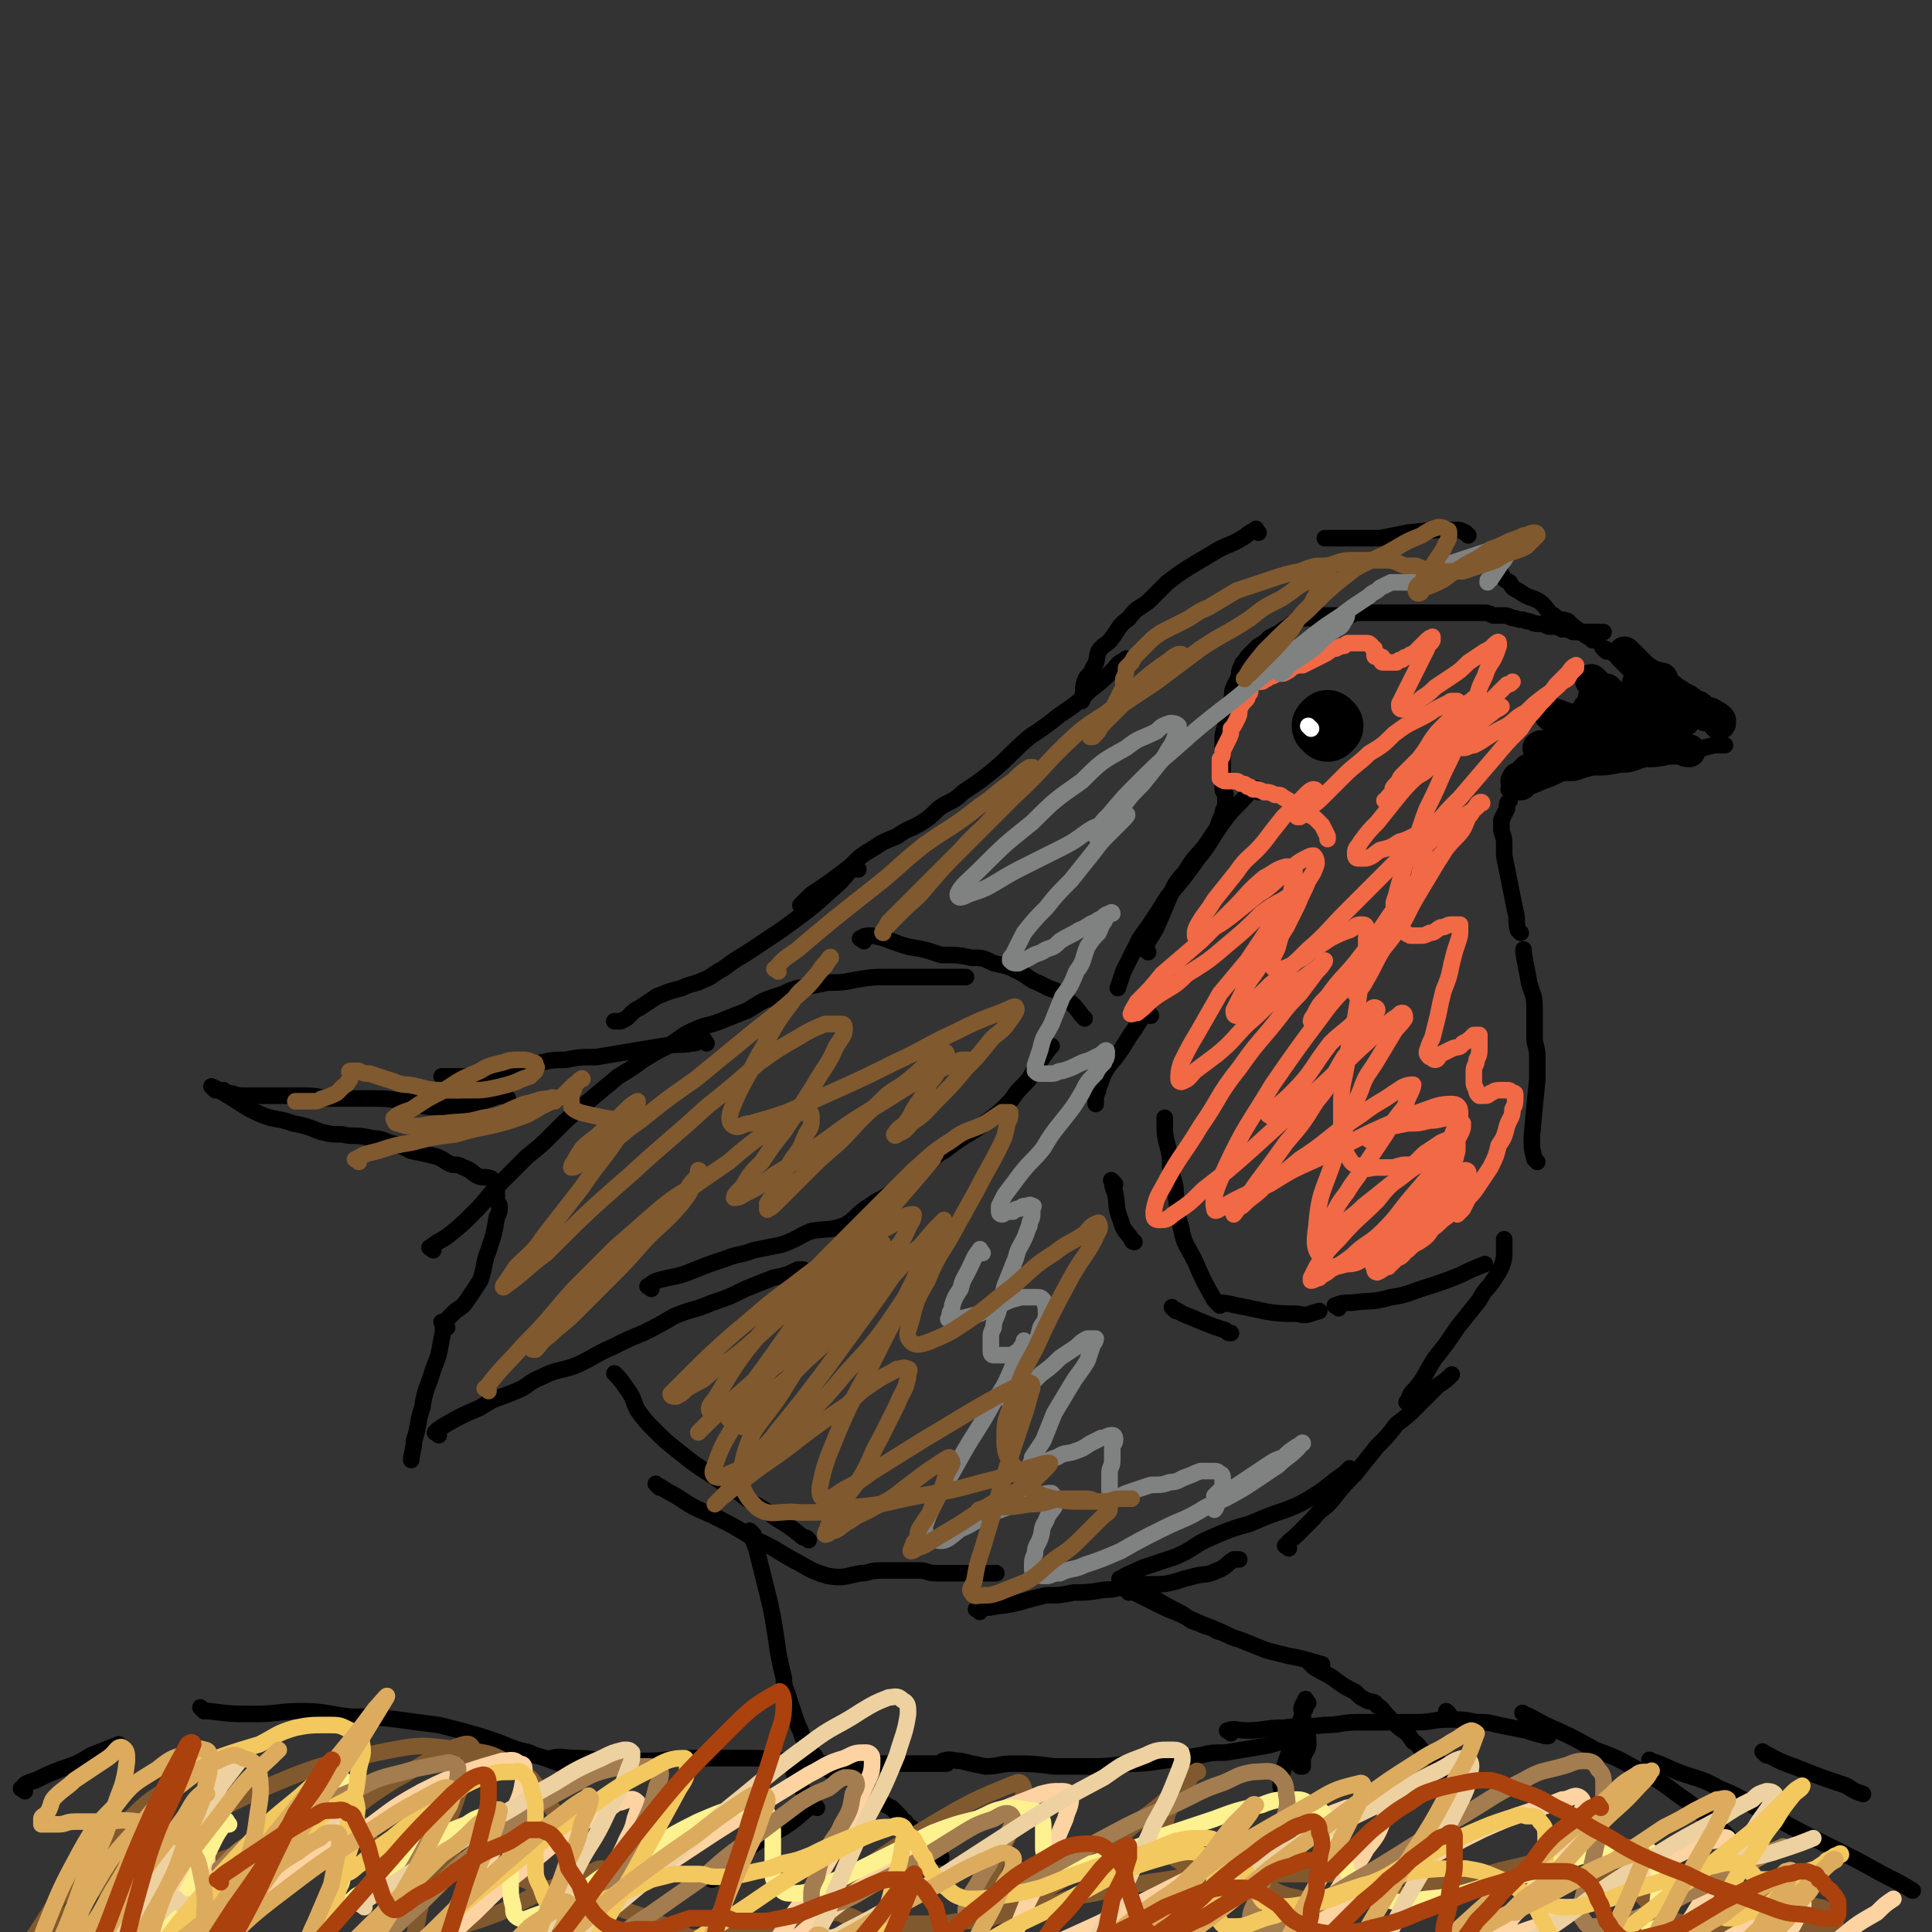 <svg viewBox='0 0 700 700' version='1.1' xmlns='http://www.w3.org/2000/svg' xmlns:xlink='http://www.w3.org/1999/xlink'><rect x="0" y="0" width="700" height="700" fill="#333333" stroke="none"/><g fill='none' stroke='#000000' stroke-width='6' stroke-linecap='round' stroke-linejoin='round'><path d='M409,577c-1,-1 -2,-2 -1,-1 0,0 1,0 3,1 4,2 4,2 8,4 4,2 4,2 9,4 8,4 12,5 16,7 '/><path d='M416,579c-1,-1 -2,-2 -1,-1 0,0 1,0 3,1 5,3 5,3 9,5 4,2 3,3 7,4 4,2 4,1 7,3 4,1 4,2 8,3 5,2 5,2 10,4 4,1 4,1 8,2 6,1 8,2 12,3 '/><path d='M475,603c-1,-1 -2,-2 -1,-1 0,0 1,1 2,2 3,2 4,2 7,4 4,3 4,3 8,5 2,2 2,2 4,3 2,1 3,0 4,2 2,1 2,2 4,4 2,2 2,2 4,4 3,2 3,2 5,5 2,1 2,2 4,4 1,1 2,0 3,2 3,1 2,2 4,3 1,1 1,1 1,1 '/><path d='M525,621c-1,-1 -1,-1 -1,-1 '/><path d='M473,619c-1,-1 -1,-2 -1,-1 -1,1 0,2 0,4 1,5 2,5 2,10 0,2 -1,2 -2,5 0,1 0,1 0,3 0,0 0,0 -1,0 '/><path d='M474,617c-1,-1 -1,-2 -1,-1 -1,1 0,2 -1,5 -3,9 -3,8 -6,17 -1,4 -2,4 -2,9 0,2 1,1 2,3 '/><path d='M273,556c-1,-1 -2,-2 -1,-1 0,2 1,3 2,6 2,8 2,8 4,16 1,4 1,4 2,9 1,6 1,6 2,13 1,5 1,5 2,9 0,4 1,4 2,8 1,3 1,3 2,6 1,3 1,3 2,5 1,3 1,3 2,5 1,2 1,2 3,4 1,1 0,1 2,3 1,1 1,1 3,2 1,1 1,1 3,2 1,0 1,0 2,0 1,0 1,1 3,1 1,0 1,-1 3,0 1,1 0,2 2,3 1,0 1,0 2,1 1,1 1,1 2,2 1,2 1,2 2,3 2,1 2,1 4,2 1,1 1,1 3,3 1,1 0,1 2,2 1,2 1,1 3,3 1,1 0,1 2,2 1,2 1,1 3,3 1,1 1,1 3,2 1,1 1,2 2,3 '/><path d='M289,644c-1,-1 -2,-2 -1,-1 0,0 0,1 1,2 1,2 1,2 2,4 1,2 1,2 3,4 0,0 0,0 0,0 '/><path d='M296,655c-1,-1 -1,-2 -1,-1 -4,2 -4,3 -8,6 -7,5 -8,4 -15,9 -4,3 -4,3 -7,6 -2,2 -2,2 -4,4 -1,1 -1,1 -3,2 0,0 0,0 0,0 '/><path d='M224,499c-1,-1 -2,-2 -1,-1 1,1 2,2 4,5 3,4 2,4 4,8 3,4 3,4 6,7 4,4 4,4 9,8 5,4 5,4 11,8 5,3 5,4 11,7 6,5 7,4 13,9 5,3 5,3 10,7 1,0 1,0 2,1 '/><path d='M239,539c-1,-1 -2,-2 -1,-1 2,1 3,2 7,4 6,4 6,4 13,7 8,4 8,4 16,9 7,3 6,3 13,7 6,3 6,4 13,6 6,1 6,0 12,-1 3,0 3,-1 7,-1 3,0 3,0 7,0 3,0 3,0 7,0 3,0 3,1 6,1 3,0 3,0 5,0 3,0 3,0 5,0 2,0 2,0 4,0 1,0 1,0 3,0 1,0 1,0 2,0 1,0 2,0 3,0 '/><path d='M355,584c-1,-1 -2,-1 -1,-1 2,-1 3,0 7,-1 9,-1 9,-2 18,-4 5,0 5,0 10,-1 5,0 5,0 11,-1 5,0 5,-1 10,-2 4,0 4,0 8,0 4,0 4,0 8,-1 3,-1 3,-1 7,-2 4,-1 4,0 8,-2 3,-1 3,-2 6,-4 1,0 1,0 2,0 '/><path d='M407,573c-1,-1 -2,-1 -1,-1 3,-2 4,-2 8,-4 6,-2 6,-2 12,-4 7,-3 6,-4 13,-7 7,-3 7,-3 14,-5 7,-3 7,-3 13,-5 5,-2 5,-2 10,-5 5,-3 5,-4 11,-8 1,-1 1,-1 2,-2 '/><path d='M467,561c-1,-1 -2,-1 -1,-1 1,-2 2,-2 4,-4 3,-3 3,-3 6,-6 3,-4 4,-3 7,-7 4,-5 4,-5 8,-9 4,-5 4,-5 8,-10 4,-4 4,-4 7,-8 4,-3 4,-3 7,-6 2,-2 2,-2 3,-3 3,-3 3,-3 5,-5 3,-2 3,-2 5,-4 '/><path d='M511,509c-1,-1 -2,-1 -1,-1 1,-3 1,-3 3,-5 4,-5 3,-5 7,-11 4,-5 4,-5 8,-11 4,-5 4,-5 8,-10 2,-4 3,-4 5,-7 2,-3 2,-3 3,-5 1,-3 1,-3 1,-5 0,-3 0,-4 0,-5 '/><path d='M557,421c-1,-1 -1,-1 -1,-1 -1,-4 -1,-4 -1,-8 1,-11 1,-11 2,-21 0,-4 0,-4 0,-8 0,-4 -1,-4 -1,-7 0,-6 0,-6 0,-11 0,-5 -1,-5 -2,-9 -1,-6 -1,-5 -2,-11 0,0 0,0 0,-1 '/><path d='M551,338c-1,-1 -1,-1 -1,-1 -1,-4 0,-4 -1,-7 -2,-10 -2,-10 -4,-20 0,-2 0,-2 0,-4 0,-2 0,-2 -1,-5 0,-1 0,-1 0,-2 0,-1 0,-1 0,-2 1,-2 1,-2 2,-4 0,-2 0,-2 1,-3 '/><path d='M548,287c-1,-1 -2,-1 -1,-1 0,-1 1,0 3,0 6,-1 6,-2 12,-4 4,-2 4,-2 8,-3 3,0 3,0 7,-1 5,0 5,0 10,-1 5,0 5,-1 9,-2 4,0 4,0 9,-1 4,0 4,-1 8,-2 4,-1 4,-1 8,-2 2,0 2,0 4,0 '/><path d='M582,236c-1,-1 -2,-2 -1,-1 1,0 2,1 4,2 5,3 5,3 10,5 3,2 4,2 7,4 5,3 4,4 9,7 4,4 4,3 9,7 0,0 0,0 1,1 '/><path d='M577,232c-1,-1 -1,-1 -1,-1 -2,-1 -2,-1 -3,-2 -3,-2 -3,-2 -5,-4 -3,-1 -3,0 -5,-2 -2,-1 -2,-2 -4,-4 -1,-1 -1,-1 -3,-2 -3,-1 -3,-1 -6,-3 -2,-1 -2,-1 -3,-3 -2,-1 -2,-1 -3,-3 -2,-1 -2,-1 -4,-2 0,-1 0,-1 -1,-1 '/><path d='M532,194c-1,-1 -1,-1 -1,-1 -2,-1 -2,-1 -4,-1 -8,0 -8,0 -17,1 -5,1 -5,1 -10,2 -5,0 -5,0 -10,0 -3,0 -3,0 -6,0 -2,0 -2,0 -4,0 0,0 0,0 0,0 '/><path d='M456,193c-1,-1 -1,-2 -1,-1 -3,1 -3,2 -5,3 -5,3 -5,2 -10,5 -5,3 -5,3 -10,6 -3,2 -3,2 -7,5 -3,3 -3,3 -7,7 -4,3 -4,2 -7,6 -4,3 -3,3 -6,7 -2,3 -3,2 -5,5 -1,3 0,3 -2,6 -1,3 -2,2 -3,5 -1,3 0,3 -1,6 0,1 0,1 0,1 '/><path d='M409,240c-1,-1 -1,-2 -1,-1 -3,1 -3,2 -5,4 -4,4 -4,4 -8,7 -5,5 -5,5 -11,9 -5,4 -5,4 -11,8 -7,6 -6,6 -13,12 -5,4 -5,4 -11,8 -4,4 -5,3 -9,6 -3,3 -3,3 -6,5 -5,3 -5,2 -9,5 -5,2 -5,2 -8,4 -5,3 -5,3 -9,7 -4,3 -4,3 -8,6 -3,2 -3,2 -6,4 -2,2 -2,2 -4,4 0,0 0,0 0,0 '/><path d='M311,315c-1,-1 -1,-2 -1,-1 -3,2 -3,3 -6,6 -10,9 -10,9 -21,17 -6,4 -6,4 -12,8 -5,3 -5,3 -9,6 -4,2 -4,3 -7,4 -4,2 -4,1 -8,3 -4,1 -4,1 -9,3 -3,2 -3,2 -6,4 -2,1 -2,1 -4,3 -1,1 -1,1 -3,2 -1,0 -1,0 -2,0 0,0 -1,0 0,0 0,0 0,0 1,0 '/><path d='M256,378c-1,-1 -1,-2 -1,-1 -2,0 -2,1 -4,1 -5,1 -5,0 -11,1 -6,1 -6,1 -12,2 -6,1 -6,1 -12,2 -6,0 -6,0 -11,1 -4,0 -5,0 -9,1 -4,1 -4,1 -8,2 -5,2 -4,2 -9,3 -4,0 -4,0 -8,0 -3,0 -3,0 -7,0 -2,0 -2,0 -4,0 0,0 0,0 0,0 '/><path d='M184,398c-1,-1 -1,-2 -1,-1 -4,0 -4,1 -8,2 -4,1 -4,1 -8,2 -5,0 -6,0 -11,0 -5,0 -5,-2 -10,-2 -6,-1 -6,-1 -12,-1 -6,0 -6,0 -13,0 -5,0 -5,-1 -10,-1 -4,0 -4,0 -8,0 -4,0 -4,0 -8,0 -3,0 -3,0 -7,0 -3,0 -3,-1 -6,-1 -1,-1 -1,-1 -1,-1 '/><path d='M78,395c-1,-1 -2,-2 -1,-1 1,0 2,1 4,2 7,4 7,5 14,8 5,2 6,1 11,3 5,1 5,1 10,3 4,1 4,1 8,1 4,1 4,0 9,1 4,1 4,0 8,2 4,1 4,1 8,3 5,1 5,1 9,2 3,1 3,2 6,3 2,0 2,0 4,1 3,1 3,2 5,3 2,1 2,0 5,1 '/><path d='M180,429c-1,-1 -2,-2 -1,-1 0,0 1,1 1,2 0,2 0,2 0,5 0,1 1,1 1,2 0,2 0,2 -1,4 -1,6 -1,6 -3,12 -2,5 -1,5 -3,11 -2,3 -2,3 -4,6 -2,3 -2,3 -5,5 -2,2 -2,2 -4,4 -1,0 -1,0 -1,0 '/><path d='M162,481c-1,-1 -1,-2 -1,-1 -1,1 0,2 -1,5 -1,6 -1,6 -3,11 -2,7 -3,7 -4,14 -2,6 -1,6 -3,12 0,3 -1,5 -1,7 '/><path d='M159,520c-1,-1 -2,-1 -1,-1 0,-1 1,-1 2,-2 7,-4 7,-4 14,-7 6,-4 6,-3 13,-6 5,-2 4,-3 9,-5 6,-3 6,-2 12,-4 7,-3 7,-4 14,-7 6,-3 6,-3 11,-5 6,-3 6,-3 11,-6 7,-3 7,-2 14,-5 6,-2 6,-2 12,-5 5,-2 5,-2 10,-4 5,-1 5,-1 9,-3 1,0 1,0 2,0 '/><path d='M236,467c-1,-1 -2,-1 -1,-1 2,-2 3,-2 7,-3 5,-1 5,-1 10,-3 5,-2 5,-2 11,-4 5,-2 5,-1 10,-3 5,-1 5,-1 10,-2 6,-2 6,-3 11,-5 6,-1 6,0 12,-2 5,-3 4,-4 9,-7 4,-3 4,-2 8,-5 3,-2 3,-2 6,-4 3,-3 3,-3 6,-5 4,-3 3,-4 7,-6 4,-3 4,-3 7,-5 5,-3 5,-3 9,-6 4,-3 4,-3 7,-6 3,-3 2,-3 5,-6 3,-3 3,-3 5,-7 3,-4 4,-6 6,-8 '/><path d='M157,453c-1,-1 -2,-1 -1,-1 2,-2 3,-2 6,-4 5,-4 5,-4 10,-9 5,-5 4,-5 9,-10 5,-5 5,-5 10,-10 5,-4 5,-4 10,-9 5,-5 5,-5 11,-10 6,-5 6,-5 12,-10 5,-3 5,-3 9,-6 5,-3 5,-3 9,-5 5,-3 5,-4 10,-6 4,-2 4,-1 9,-3 5,-2 5,-2 10,-4 5,-3 4,-3 10,-5 4,-1 4,-2 8,-3 6,-1 6,-1 11,-2 5,0 5,0 10,-1 6,-1 6,-1 11,-1 5,0 5,0 10,0 4,0 4,0 9,0 4,0 4,0 8,0 1,0 1,0 2,0 '/><path d='M313,341c-1,-1 -2,-1 -1,-1 1,-1 2,-1 4,-1 6,1 6,2 13,4 6,1 6,1 12,3 6,0 6,0 11,1 4,0 4,0 8,2 5,1 5,1 9,3 4,2 4,3 7,4 2,1 2,1 4,2 3,1 3,1 5,3 4,3 4,3 7,7 0,0 0,0 1,1 '/><path d='M456,287c-1,-1 -1,-2 -1,-1 -3,1 -3,2 -5,4 -4,4 -4,4 -7,8 -5,7 -4,7 -9,13 -5,7 -5,7 -11,14 -5,8 -5,8 -10,15 -3,6 -3,6 -6,12 -1,3 -1,3 -2,6 '/><path d='M417,368c-1,-1 -1,-2 -1,-1 -3,2 -3,3 -5,6 -3,4 -3,5 -6,9 -2,3 -3,3 -5,7 -1,2 -1,3 -2,5 0,2 -1,2 -1,4 0,1 0,1 0,2 '/><path d='M404,429c-1,-1 -2,-2 -1,-1 0,1 0,2 1,4 1,5 0,5 2,10 1,4 2,4 4,7 0,1 1,1 1,1 '/><path d='M426,475c-1,-1 -2,-2 -1,-1 2,1 3,2 6,3 7,3 7,3 13,5 1,1 1,1 2,1 '/><path d='M442,473c-1,-1 -2,-2 -1,-1 2,0 3,0 7,1 11,2 11,3 22,3 4,1 4,0 8,-1 '/><path d='M485,474c-1,-1 -2,-1 -1,-1 2,-1 3,-1 6,-1 7,-1 7,0 14,-2 7,-1 7,-2 14,-4 6,-2 6,-2 11,-4 4,-2 4,-2 9,-4 '/><path d='M442,473c-1,-1 -1,-1 -1,-1 -1,-1 -1,-1 -1,-1 -4,-7 -4,-7 -7,-14 -3,-6 -4,-6 -5,-12 -2,-6 -1,-6 -2,-12 0,-5 -1,-5 -2,-10 0,-4 0,-4 -1,-8 -1,-4 -1,-4 -1,-9 0,0 0,0 0,-1 '/><path d='M416,345c-1,-1 -2,-1 -1,-1 1,-4 2,-4 4,-8 3,-7 3,-7 6,-14 2,-4 3,-4 5,-7 3,-5 4,-5 7,-9 2,-3 2,-3 4,-6 1,-3 1,-3 2,-5 0,-1 0,-1 1,-3 0,0 0,0 0,0 0,-1 0,-1 0,-1 0,0 0,0 0,-1 0,-1 0,-1 0,-2 0,-1 -1,-1 -1,-2 0,-2 0,-2 0,-4 0,-4 0,-4 0,-7 0,-3 0,-3 0,-6 0,-3 0,-3 1,-6 0,-3 0,-3 1,-5 0,-2 1,-2 1,-4 1,-3 0,-3 1,-5 1,-2 1,-2 2,-4 0,-2 0,-2 1,-4 0,-1 1,-1 2,-3 1,-1 1,-1 2,-2 1,-1 1,-1 2,-2 2,-1 2,-1 4,-3 2,-1 2,-1 4,-2 2,-2 2,-1 4,-3 2,-1 2,-1 3,-2 2,0 2,0 4,0 2,0 2,-1 4,-1 1,0 1,0 3,0 1,0 1,0 3,0 2,0 2,0 4,0 1,0 1,-1 3,-1 1,0 1,0 2,0 2,0 2,0 4,0 2,0 2,0 5,0 2,0 2,0 5,0 3,0 3,0 5,0 2,0 2,0 4,0 3,0 3,0 5,0 3,0 3,0 5,0 3,0 3,0 5,0 2,0 2,0 5,0 2,0 2,0 4,1 2,0 2,0 4,0 2,0 2,1 4,1 2,1 2,0 4,1 2,0 2,1 4,1 2,0 2,0 4,1 3,0 3,0 5,1 2,0 2,0 4,1 3,0 3,0 5,0 3,0 4,0 6,0 '/></g>
<g fill='none' stroke='#000000' stroke-width='24' stroke-linecap='round' stroke-linejoin='round'><path d='M482,263c-1,-1 -1,-1 -1,-1 '/><path d='M481,264c-1,-1 -1,-1 -1,-1 '/></g>
<g fill='none' stroke='#FFFFFF' stroke-width='6' stroke-linecap='round' stroke-linejoin='round'><path d='M475,264c-1,-1 -1,-1 -1,-1 '/></g>
<g fill='none' stroke='#000000' stroke-width='12' stroke-linecap='round' stroke-linejoin='round'><path d='M578,248c-1,-1 -2,-2 -1,-1 0,0 0,0 1,1 1,1 1,1 2,2 1,0 1,0 2,0 1,1 1,1 2,2 0,0 0,0 1,1 1,0 1,0 2,1 0,1 0,1 1,2 1,1 0,1 1,2 0,0 1,0 1,0 2,0 1,1 3,1 1,0 1,0 2,1 1,0 1,0 2,1 1,0 1,0 2,0 1,0 1,0 2,1 0,0 0,1 1,1 0,0 0,0 1,0 0,0 0,0 1,0 0,0 0,0 0,0 '/><path d='M579,254c-1,-1 -2,-1 -1,-1 0,-1 0,0 1,0 1,0 1,0 3,1 1,1 1,1 2,2 2,1 2,2 4,3 2,2 2,1 4,3 0,0 0,0 0,0 '/><path d='M551,284c-1,-1 -2,-1 -1,-1 0,-1 0,-1 1,-1 1,-1 1,-1 3,-3 1,0 1,-1 2,-1 1,0 1,0 2,0 1,0 1,0 2,-1 1,0 1,0 3,0 1,0 1,0 2,0 1,0 1,0 2,0 2,0 2,0 3,0 3,-1 3,-1 5,-2 2,0 2,0 4,-1 3,-1 3,0 5,-1 1,0 1,0 3,-1 1,0 1,0 2,0 1,0 1,0 2,0 1,0 1,-1 2,-1 0,-1 0,0 1,0 0,0 0,0 0,0 '/><path d='M559,272c-1,-1 -2,-1 -1,-1 0,-1 1,0 3,0 3,0 3,1 5,1 3,0 3,-1 6,-1 3,0 3,0 6,0 2,0 2,0 4,-1 2,0 2,-1 4,-1 1,0 1,0 3,0 1,0 1,0 2,0 2,0 2,1 4,1 1,0 1,0 2,0 1,0 1,0 3,0 1,0 1,0 2,1 1,0 1,0 2,0 1,0 1,0 3,0 1,0 1,0 2,0 1,0 1,1 3,1 '/><path d='M577,258c-1,-1 -2,-1 -1,-1 1,-1 2,0 5,-1 4,-1 4,-1 8,-3 3,-1 3,-1 5,-2 2,-1 2,-1 4,-3 0,0 0,-1 1,-2 0,0 0,0 1,0 0,-1 0,0 0,0 1,0 1,0 2,0 0,0 0,0 0,0 '/><path d='M590,238c-1,-1 -2,-2 -1,-1 0,0 1,1 2,2 2,2 2,2 4,4 3,2 3,2 5,3 3,2 2,3 5,4 2,2 2,1 4,3 3,1 2,1 5,3 1,0 1,0 2,1 1,1 0,1 2,2 1,0 1,-1 2,0 2,1 2,1 3,2 0,1 0,1 0,1 '/><path d='M563,260c-1,-1 -2,-2 -1,-1 1,0 2,0 4,1 3,1 3,1 7,2 3,1 3,1 6,2 4,1 4,1 7,2 3,0 3,0 6,0 1,0 1,0 3,0 1,0 1,1 2,1 1,0 1,0 2,0 0,0 0,0 0,0 '/><path d='M595,249c-1,-1 -2,-2 -1,-1 0,0 1,1 2,2 4,3 4,3 7,6 1,1 1,1 3,2 1,1 2,0 3,1 1,1 0,1 1,2 '/></g>
<g fill='none' stroke='#000000' stroke-width='6' stroke-linecap='round' stroke-linejoin='round'><path d='M9,649c-1,-1 -2,-1 -1,-1 1,-2 2,-2 5,-3 4,-2 4,-2 9,-4 6,-2 6,-2 11,-5 5,-2 5,-2 10,-4 '/><path d='M74,620c-1,-1 -2,-2 -1,-1 0,0 1,1 3,1 8,1 8,1 16,1 9,0 9,-1 17,-1 9,0 9,1 18,2 8,0 8,0 17,1 7,1 7,1 15,2 8,2 8,2 15,4 6,2 6,2 11,4 5,2 5,1 9,3 4,1 6,2 9,3 '/><path d='M201,638c-1,-1 -2,-1 -1,-1 3,-1 4,0 9,0 6,0 6,1 12,1 7,0 7,0 14,0 7,0 7,-1 15,-1 6,0 6,0 13,0 5,0 5,0 10,0 6,0 6,1 13,1 6,1 6,1 13,1 6,0 6,0 13,0 6,0 6,0 13,0 7,0 7,0 14,0 2,0 2,0 3,0 '/><path d='M343,639c-1,-1 -2,-1 -1,-1 2,-1 3,0 6,0 4,1 4,1 9,2 5,0 5,-1 10,-1 7,0 7,0 15,1 6,0 6,0 13,0 6,0 6,0 13,-1 6,0 6,0 13,-1 7,-1 7,-1 14,-2 4,-1 4,-1 9,-1 6,-1 6,-1 12,-2 7,-1 7,-2 14,-4 1,0 1,0 2,0 '/><path d='M446,628c-1,-1 -2,-1 -1,-1 2,-1 3,0 7,0 6,0 6,-1 13,-1 7,-1 7,0 15,-1 6,0 6,-1 12,-1 6,0 6,0 11,0 5,0 5,0 10,0 6,0 6,-1 12,-1 5,0 5,0 10,1 4,0 4,0 8,1 5,1 5,1 10,2 3,1 3,1 7,2 1,0 1,0 1,0 '/><path d='M553,622c-1,-1 -2,-2 -1,-1 3,1 4,2 8,4 9,4 9,4 18,9 8,3 8,3 15,7 8,4 8,4 16,10 6,4 5,4 11,9 5,4 5,4 9,9 1,1 1,1 2,2 '/><path d='M599,639c-1,-1 -2,-2 -1,-1 4,1 5,2 10,4 8,3 8,2 15,6 10,4 9,5 19,10 11,6 11,6 21,11 10,5 10,5 19,10 6,3 6,3 11,6 '/><path d='M640,636c-1,-1 -2,-2 -1,-1 4,2 5,3 11,5 10,4 10,4 19,7 3,2 3,2 6,3 '/></g>
<g fill='none' stroke='#F26946' stroke-width='6' stroke-linecap='round' stroke-linejoin='round'><path d='M461,405c-1,-1 -2,-1 -1,-1 3,-4 4,-4 8,-8 8,-8 7,-9 14,-18 4,-4 5,-4 9,-8 2,-2 2,-2 5,-4 1,0 1,-1 2,-1 0,0 1,0 1,1 -1,2 -2,2 -3,4 -4,6 -4,7 -9,13 -5,8 -4,9 -10,16 -5,8 -5,8 -11,15 -5,7 -5,7 -11,15 -2,3 -2,3 -4,5 -2,2 -2,2 -4,4 0,0 0,2 0,2 1,-1 1,-2 3,-3 4,-4 4,-3 8,-7 7,-5 7,-5 13,-10 6,-4 6,-4 11,-8 5,-4 5,-4 11,-8 4,-3 4,-3 9,-6 3,-2 3,-2 6,-4 2,-1 3,-1 4,-1 0,0 0,1 -1,3 -1,2 -1,2 -2,5 -4,5 -4,5 -7,10 -4,6 -4,6 -8,12 -3,5 -3,4 -6,9 -3,4 -3,4 -5,8 -2,2 -2,2 -4,5 0,1 -1,2 0,3 1,0 1,0 2,-1 3,-1 3,-2 5,-3 4,-4 4,-3 8,-7 5,-4 5,-4 10,-8 5,-3 5,-4 10,-7 4,-3 4,-2 8,-4 2,-2 2,-2 4,-3 1,0 1,0 2,0 0,1 0,1 0,2 -1,4 -1,4 -2,7 -3,4 -3,4 -5,8 -3,5 -3,5 -6,10 -3,4 -3,3 -5,7 -2,2 -2,2 -3,4 -2,2 -2,2 -3,4 0,1 -1,1 -1,2 0,0 0,-1 1,-1 1,-1 1,-1 2,-2 3,-1 2,-2 4,-3 2,-2 2,-2 4,-3 3,-2 3,-2 5,-5 2,-1 2,-2 5,-4 1,-1 1,-1 3,-3 2,-2 2,-2 3,-3 1,-1 2,-2 2,-1 -1,0 -2,1 -4,3 -3,2 -3,2 -5,3 -4,3 -4,3 -8,5 -4,3 -4,4 -8,6 -4,2 -5,2 -10,3 -4,2 -4,4 -9,4 -4,1 -6,2 -8,-1 -4,-4 -4,-6 -3,-13 1,-13 3,-13 7,-26 4,-11 4,-11 9,-23 2,-6 3,-6 6,-11 3,-5 3,-5 6,-10 2,-3 2,-2 4,-5 0,-1 0,-2 -1,-2 -1,0 -1,1 -3,2 -4,3 -4,3 -9,8 -10,9 -9,9 -20,19 -11,10 -11,10 -22,20 -9,8 -9,8 -18,15 -5,5 -5,5 -11,9 -2,2 -3,2 -5,2 -2,0 -2,-1 -2,-3 1,-6 2,-6 5,-12 5,-9 6,-9 12,-19 7,-10 6,-11 14,-21 5,-7 5,-7 11,-14 5,-6 5,-7 11,-13 3,-4 3,-4 6,-8 2,-2 2,-2 3,-4 0,0 0,1 -1,1 -2,2 -2,2 -5,4 -5,4 -5,3 -10,7 -6,5 -6,6 -12,11 -5,5 -5,6 -11,11 -4,3 -4,3 -8,6 -2,2 -2,3 -5,4 0,0 -1,0 -1,-1 0,-2 0,-3 1,-6 3,-6 3,-6 6,-11 4,-7 4,-7 8,-14 5,-6 5,-6 10,-12 4,-6 4,-6 8,-12 3,-3 3,-3 5,-7 1,-2 2,-3 2,-4 0,0 -1,0 -2,1 -4,2 -4,2 -8,5 -6,6 -6,6 -12,11 -7,6 -7,6 -15,11 -5,5 -5,4 -11,8 -4,3 -3,3 -7,6 -1,0 -3,1 -2,0 0,-1 1,-2 2,-4 5,-5 5,-5 9,-10 7,-6 7,-6 14,-12 6,-6 6,-6 12,-12 5,-5 5,-6 11,-11 4,-2 4,-3 8,-4 2,0 2,0 3,1 0,3 0,4 -1,7 -1,6 -2,6 -4,12 -3,7 -3,7 -6,13 -3,6 -4,6 -7,11 -2,4 -2,4 -4,8 0,1 0,2 1,2 1,0 1,-1 3,-3 5,-4 5,-4 9,-8 7,-6 7,-6 14,-13 7,-6 7,-7 14,-14 6,-6 6,-6 12,-12 3,-3 3,-3 7,-7 3,-2 3,-3 6,-5 1,0 2,0 3,1 0,3 0,3 -1,6 -1,6 -1,6 -4,11 -3,7 -3,7 -7,13 -3,6 -3,6 -6,11 -2,4 -3,4 -5,8 -1,2 -2,2 -2,4 0,0 1,0 1,-1 2,-2 2,-2 3,-4 3,-5 3,-6 6,-11 4,-5 4,-5 8,-11 3,-6 3,-6 6,-11 3,-5 3,-5 6,-10 2,-3 2,-3 4,-7 2,-2 2,-2 3,-5 0,-1 0,-1 -1,-2 0,0 -1,0 -2,0 -2,0 -2,1 -4,2 -3,1 -3,0 -6,2 -4,1 -4,2 -8,3 -3,2 -3,2 -7,3 -3,2 -2,2 -5,3 -1,0 -2,0 -3,0 -1,0 -1,-1 -1,-2 0,-2 1,-2 2,-4 3,-4 3,-4 6,-7 4,-5 4,-5 8,-10 5,-6 6,-6 11,-11 6,-6 5,-6 11,-12 4,-4 4,-4 7,-7 3,-3 3,-3 6,-6 2,-2 2,-2 4,-4 1,0 1,0 2,-1 '/><path d='M503,291c-1,-1 -2,-1 -1,-1 2,-3 3,-3 6,-6 7,-7 7,-7 15,-14 5,-5 6,-5 12,-9 2,-3 2,-3 5,-5 1,0 1,0 3,0 0,0 1,0 1,0 -1,1 -2,1 -3,2 -4,3 -4,3 -7,7 -3,3 -3,3 -7,6 -3,3 -4,3 -8,6 -3,3 -3,3 -7,5 -2,2 -2,1 -4,3 -1,0 -1,1 -2,1 0,0 -1,0 -1,0 -1,0 0,-1 1,-2 1,-1 1,-2 2,-3 3,-3 3,-3 6,-6 4,-5 3,-5 7,-10 3,-3 3,-3 5,-5 2,-2 2,-3 4,-4 2,-2 2,-1 4,-3 1,0 1,-2 2,-1 0,0 -1,1 -2,2 -1,3 -1,3 -2,5 -2,4 -2,4 -3,8 -3,7 -3,7 -6,13 -3,7 -3,7 -6,13 -2,5 -2,6 -4,11 -2,5 -2,4 -4,9 -1,4 -1,4 -2,7 -1,4 -1,4 -2,7 0,2 0,2 1,5 1,2 1,2 2,4 1,2 1,2 3,3 1,0 1,0 3,0 2,0 2,0 4,-1 2,0 2,-1 4,-2 2,0 2,-1 4,-1 1,0 2,0 3,0 0,0 0,1 0,2 0,2 0,2 -1,5 -1,3 -1,3 -2,7 -1,5 -1,5 -3,10 -1,4 -1,4 -2,9 -1,4 -1,4 -2,8 -1,2 -1,2 -2,5 0,1 0,1 1,2 1,0 1,1 2,1 1,0 1,-1 2,-2 2,-1 2,-1 4,-2 2,-1 3,0 4,-2 2,-1 2,-1 4,-3 0,0 1,0 2,0 0,0 0,1 0,2 0,1 0,1 0,2 0,3 0,3 -1,5 0,2 -1,2 -1,4 0,2 0,2 0,4 0,1 0,1 1,3 0,1 0,1 1,2 0,0 1,0 2,0 1,0 1,0 2,-1 1,0 1,-1 3,-1 1,0 1,0 3,0 1,0 1,0 2,1 1,0 1,0 1,1 0,3 0,3 -1,5 0,3 -1,3 -2,6 -1,4 -1,4 -3,7 -1,4 -1,4 -3,8 -2,3 -2,3 -4,6 -2,3 -2,3 -4,5 -1,2 -1,2 -2,4 -1,1 -1,1 -2,2 0,0 0,-1 0,-1 0,-1 0,-1 0,-2 0,-1 0,-1 0,-2 0,-2 0,-2 0,-3 0,-2 0,-2 0,-4 0,-1 0,-1 -1,-2 0,-1 -1,-1 -2,-2 -1,-1 -1,-1 -3,-2 -2,0 -3,0 -5,0 -3,0 -3,0 -6,0 -3,0 -3,0 -6,1 -3,0 -3,0 -6,0 -3,0 -3,1 -5,0 -3,-1 -4,-1 -5,-3 -2,-3 -2,-4 -3,-8 0,-6 0,-6 0,-12 0,-8 1,-8 2,-15 1,-8 1,-8 3,-16 1,-6 1,-6 2,-13 1,-4 1,-4 2,-9 0,-4 0,-4 0,-7 0,-2 1,-2 0,-4 0,-1 -1,-1 -2,-1 -2,0 -2,1 -4,2 -3,1 -3,1 -7,3 -3,2 -3,2 -6,4 -3,2 -3,3 -6,4 -2,2 -3,2 -5,3 -1,0 -2,0 -3,0 -1,0 -1,-1 -1,-2 0,-3 1,-3 2,-6 1,-4 1,-4 3,-7 2,-4 2,-4 4,-8 2,-5 2,-4 4,-9 2,-3 2,-3 3,-6 0,-1 0,-2 -1,-3 -1,0 -1,0 -3,1 -4,2 -4,3 -7,5 -5,4 -5,5 -10,8 -5,4 -5,4 -10,8 -4,3 -4,3 -8,5 -2,2 -2,2 -4,3 0,0 -1,0 -1,-1 0,-2 0,-2 1,-4 3,-5 3,-4 6,-9 4,-5 4,-5 8,-10 4,-6 5,-5 10,-11 3,-4 3,-4 7,-9 2,-2 2,-2 4,-4 2,-2 2,-2 4,-4 1,-1 2,-2 3,-2 0,0 1,0 1,1 0,0 -1,1 -2,2 -1,1 -1,1 -2,2 -1,1 -1,1 -2,3 0,1 -1,1 -1,2 0,0 0,0 1,0 1,-1 1,-1 2,-2 3,-3 3,-2 6,-5 4,-4 4,-4 8,-8 4,-4 5,-4 9,-8 5,-3 5,-3 9,-7 4,-3 4,-3 8,-5 4,-2 4,-2 7,-4 2,-1 2,-1 4,-2 1,0 1,-1 2,-1 0,0 1,0 2,0 '/><path d='M496,413c-1,-1 -2,-1 -1,-1 2,-2 3,-2 6,-3 4,-1 4,-1 9,-2 4,0 4,0 8,-1 4,0 4,-1 8,-1 2,0 3,1 4,2 0,2 0,2 -1,4 -2,4 -3,4 -5,8 -6,7 -6,7 -12,14 -6,7 -5,7 -11,13 -5,5 -6,4 -11,9 -4,3 -4,3 -8,5 -2,2 -2,1 -4,3 -1,0 -2,1 -3,1 0,0 0,0 0,-1 1,-2 1,-2 2,-4 4,-6 4,-6 8,-10 7,-8 7,-7 14,-14 4,-5 4,-5 9,-9 4,-4 4,-4 8,-8 3,-2 3,-2 6,-4 2,-1 2,-1 4,-1 1,0 2,0 2,1 0,2 -1,2 -2,5 -2,5 -2,5 -5,10 -3,6 -4,6 -7,12 -4,4 -4,4 -7,9 -2,2 -2,2 -4,4 -2,2 -2,2 -4,4 -1,1 -1,2 -1,1 -1,0 0,-1 1,-2 1,-3 1,-2 3,-4 3,-3 3,-3 6,-6 4,-4 4,-4 8,-8 3,-3 3,-4 6,-7 2,-2 3,-2 5,-4 2,-2 2,-2 4,-4 0,0 1,0 1,1 0,1 -1,1 -2,2 -1,3 -1,3 -3,6 -3,4 -3,4 -6,7 -3,5 -3,5 -7,8 -3,4 -4,3 -7,6 -2,2 -2,2 -4,4 -2,2 -2,2 -4,3 0,0 -1,0 -1,-1 0,-1 0,-1 1,-3 1,-4 2,-4 4,-8 3,-5 4,-5 7,-10 3,-5 3,-5 7,-10 3,-5 3,-5 6,-10 2,-5 2,-5 4,-10 2,-3 2,-3 2,-6 0,-2 -1,-3 -3,-3 -5,0 -6,1 -12,3 -8,3 -8,3 -17,7 -10,5 -10,5 -20,10 -9,4 -9,4 -17,9 -7,3 -7,3 -13,6 -4,2 -7,5 -7,3 -1,-4 1,-8 4,-15 7,-15 8,-15 17,-30 9,-13 9,-13 18,-25 5,-7 6,-7 12,-14 4,-5 5,-5 9,-11 3,-4 3,-4 6,-7 1,-1 1,-1 2,-3 0,0 0,-1 0,0 -1,0 -1,1 -2,2 -4,4 -4,4 -7,8 -5,5 -4,5 -9,11 -4,4 -4,4 -8,9 -2,2 -2,3 -4,5 -1,1 -2,2 -3,2 0,0 0,-1 1,-2 2,-4 2,-4 5,-7 5,-7 5,-6 10,-12 7,-9 7,-9 13,-18 6,-7 6,-7 11,-14 6,-6 6,-6 11,-12 4,-4 4,-4 6,-9 2,-2 1,-2 3,-4 0,-1 2,-2 2,-1 -1,0 -2,2 -4,3 -3,2 -3,2 -6,4 -3,2 -3,2 -6,4 -2,2 -2,2 -4,4 -1,1 -1,2 -3,3 0,0 -1,0 -1,-1 0,-1 1,-1 2,-3 3,-3 3,-3 5,-6 4,-5 4,-5 9,-10 6,-7 6,-7 12,-14 5,-6 5,-6 10,-11 3,-5 3,-4 7,-9 3,-3 3,-3 6,-7 2,-2 2,-2 4,-4 1,-1 1,-2 3,-3 0,0 0,1 0,1 -1,1 -1,1 -2,2 -1,2 -1,2 -3,3 -3,3 -3,3 -6,5 -4,3 -4,3 -7,6 -4,2 -4,3 -7,5 -4,2 -4,2 -7,4 -3,2 -3,2 -5,3 -2,0 -2,1 -4,1 0,0 -1,-1 -1,-2 0,-2 0,-2 1,-4 0,-2 1,-2 2,-5 1,-4 1,-4 3,-7 1,-4 1,-4 3,-8 1,-3 1,-3 3,-6 1,-2 1,-2 2,-5 0,0 0,-1 0,-1 0,-1 -1,0 -2,1 -1,1 -1,1 -3,2 -3,2 -3,2 -6,4 -3,3 -3,3 -6,5 -3,2 -3,2 -6,4 -2,2 -2,2 -5,4 -2,2 -2,2 -4,4 -1,0 -1,0 -3,0 0,0 -1,0 -1,-1 0,0 0,-1 0,-1 1,-2 1,-2 2,-4 1,-2 1,-2 2,-4 1,-2 1,-2 2,-4 1,-2 1,-2 2,-4 1,-2 1,-2 2,-4 0,-2 1,-1 2,-3 0,0 0,-2 0,-1 -1,0 -1,0 -3,2 -1,1 -1,1 -2,2 -1,1 -1,1 -2,2 -1,0 -1,0 -2,1 -1,0 -1,0 -2,1 -1,0 -1,0 -2,1 -1,0 -1,0 -2,0 -1,0 -1,0 -2,0 0,0 0,0 -1,0 0,0 0,0 0,0 -1,0 0,-1 0,-1 0,-1 0,-1 -1,-1 0,-1 -1,0 -1,0 -1,0 -1,0 -1,-1 0,-1 0,-1 0,-2 0,0 -1,0 -1,-1 0,0 0,0 0,0 -1,-1 -1,-1 -2,-1 0,0 0,0 -1,0 0,0 0,0 -1,0 -1,0 -1,0 -2,0 -1,0 -1,0 -2,0 -1,0 -1,0 -2,1 -1,0 -1,0 -3,1 -2,0 -2,1 -4,2 -2,1 -2,1 -4,2 -2,1 -2,1 -4,2 -2,0 -2,0 -4,1 -1,1 -1,1 -3,2 -2,0 -2,0 -4,1 -1,0 -1,0 -2,1 -1,0 -1,1 -2,1 -1,0 -1,0 -2,0 -1,0 -1,0 -2,0 0,0 0,0 0,0 -1,1 0,1 0,3 0,1 0,1 -1,2 0,1 0,1 -1,2 -1,1 -1,1 -2,3 0,2 0,2 -1,4 -1,2 -1,2 -2,3 0,2 0,2 -1,4 -1,2 -1,2 -2,4 0,2 0,2 -1,3 0,1 0,1 0,3 0,1 0,1 0,2 0,1 0,1 0,2 0,0 1,1 2,1 1,0 1,0 2,0 1,0 1,0 2,0 1,0 1,1 2,1 1,0 1,0 2,1 1,0 1,0 2,1 2,0 2,0 4,1 2,0 2,0 4,1 2,0 2,0 3,1 2,1 2,1 3,2 2,1 2,1 3,2 1,1 1,1 3,2 1,1 1,0 3,2 1,1 1,1 2,2 1,2 1,2 2,4 0,1 0,1 0,1 '/></g>
<g fill='none' stroke='#808282' stroke-width='6' stroke-linecap='round' stroke-linejoin='round'><path d='M356,454c-1,-1 -1,-2 -1,-1 -2,2 -2,3 -4,7 -2,4 -2,3 -3,7 -2,3 -2,3 -3,6 0,2 -1,2 -1,4 0,1 -1,1 0,1 1,1 2,0 3,0 4,-1 4,-1 8,-2 3,-2 3,-2 7,-3 4,-2 4,-2 8,-3 3,0 3,0 5,0 2,0 2,0 3,1 1,2 1,3 1,5 0,3 -1,3 -2,5 -1,4 -1,4 -2,7 -2,3 -3,3 -4,7 -2,3 -1,3 -2,5 -2,3 -2,3 -3,6 0,1 0,2 0,3 0,0 1,-1 2,-2 2,-2 2,-2 4,-4 3,-3 3,-3 5,-5 4,-3 4,-3 7,-6 3,-2 3,-2 6,-4 2,-2 2,-2 4,-3 1,0 2,0 3,0 0,0 0,1 -1,2 -1,3 -1,3 -2,6 -3,5 -3,4 -6,9 -3,5 -3,5 -6,10 -2,5 -2,5 -4,10 -2,3 -2,3 -4,6 0,2 -1,2 -1,4 0,0 0,0 1,0 1,0 1,0 2,-1 4,-1 3,-2 7,-3 3,-2 3,-1 6,-2 3,-1 3,-1 6,-3 2,-1 2,-1 4,-2 2,0 2,-1 4,-1 1,0 1,1 1,2 0,1 -1,1 -1,3 0,2 0,2 0,4 0,3 -1,2 -1,5 0,1 0,1 0,3 0,2 0,2 0,3 0,2 1,2 2,3 0,0 1,-1 2,-1 2,-1 2,-1 5,-2 3,-1 3,-1 6,-2 4,0 4,0 7,-1 3,0 3,-1 6,-2 3,-1 2,-1 5,-2 2,0 2,0 4,0 2,0 2,0 3,1 1,0 1,1 1,2 0,1 0,1 0,2 0,1 0,1 -1,2 -1,1 -1,1 -2,2 0,1 0,1 0,2 0,1 0,3 0,3 1,-1 1,-3 2,-4 2,-3 3,-2 5,-4 3,-2 3,-2 6,-4 3,-2 3,-2 6,-4 3,-2 3,-2 6,-3 2,-2 2,-2 5,-4 1,0 2,-2 2,-1 -1,0 -1,1 -2,2 -3,3 -4,3 -7,6 -6,4 -6,4 -12,8 -7,4 -7,4 -14,7 -8,5 -8,4 -16,8 -8,4 -8,4 -15,8 -7,3 -7,3 -13,5 -4,2 -5,1 -9,3 -3,0 -3,1 -5,1 -2,0 -2,0 -4,-1 -1,0 -1,-1 -1,-2 0,-3 0,-3 1,-5 0,-3 1,-3 2,-6 1,-3 0,-3 2,-6 1,-3 1,-2 3,-5 0,-1 0,-1 0,-3 0,-1 0,-1 -1,-2 -2,0 -2,0 -5,1 -4,1 -4,2 -8,3 -5,2 -6,2 -10,4 -5,2 -5,3 -10,5 -4,3 -5,5 -9,4 -3,0 -4,-2 -4,-5 4,-11 6,-12 12,-23 6,-11 7,-11 13,-22 4,-6 4,-6 7,-13 2,-2 1,-3 3,-5 0,-2 1,-1 1,-3 0,0 0,-2 0,-1 0,0 0,1 -1,2 0,1 0,1 -2,2 -1,1 -1,1 -3,1 -1,0 -1,0 -3,0 -1,0 -1,0 -2,0 -1,0 -1,-1 -1,-2 0,-1 0,-1 0,-2 0,-1 0,-1 0,-2 0,-2 0,-2 1,-4 0,-3 1,-3 2,-7 1,-4 1,-4 2,-8 2,-5 2,-5 4,-10 1,-4 1,-3 3,-7 1,-2 1,-3 2,-5 0,-2 1,-2 1,-4 0,-1 0,-1 0,-2 0,-1 1,-1 0,-1 -1,-1 -1,0 -3,0 -1,0 -1,1 -2,1 -1,0 -1,0 -2,1 -1,0 -1,0 -2,0 -1,0 -1,1 -2,1 0,0 -1,0 -1,-1 0,0 0,-1 0,-2 1,-2 1,-2 2,-4 3,-4 3,-4 6,-8 4,-5 4,-4 8,-9 3,-5 3,-5 7,-10 4,-5 4,-5 7,-10 2,-4 2,-4 5,-7 1,-2 1,-2 3,-4 0,-1 1,-1 1,-3 0,-1 0,-1 0,-1 0,-1 -1,0 -2,1 -2,1 -2,1 -4,2 -3,1 -3,1 -5,2 -2,1 -2,1 -5,2 -2,0 -2,1 -4,1 -1,0 -2,0 -4,0 -1,0 -1,0 -2,-1 0,-1 0,-1 0,-2 1,-3 1,-3 2,-6 1,-5 2,-5 4,-9 2,-5 2,-5 4,-10 3,-4 3,-4 5,-9 3,-4 2,-4 4,-9 2,-3 2,-3 4,-5 1,-2 1,-3 2,-4 1,-2 1,-2 2,-3 0,0 1,-1 1,0 -1,0 -2,0 -3,1 -1,1 -2,1 -3,2 -3,1 -3,2 -6,3 -3,2 -4,2 -7,4 -2,2 -2,2 -5,3 -3,2 -3,1 -6,3 -2,1 -2,1 -4,2 -2,0 -2,0 -3,-1 0,-1 0,-1 1,-2 2,-4 2,-4 4,-8 4,-5 4,-5 8,-9 4,-5 4,-5 9,-10 4,-5 4,-5 8,-10 3,-4 3,-4 6,-7 3,-3 3,-3 5,-5 1,-1 2,-2 1,-2 -1,-1 -2,0 -3,1 -4,2 -4,2 -9,4 -5,3 -5,4 -11,7 -6,3 -6,3 -12,6 -6,3 -6,3 -11,6 -5,3 -5,3 -11,5 -2,1 -4,2 -4,0 1,-3 4,-5 8,-9 9,-9 9,-9 19,-17 8,-8 8,-8 18,-15 7,-7 7,-7 16,-12 5,-4 5,-3 11,-6 2,-2 2,-2 5,-3 1,0 2,0 3,1 0,1 0,2 -1,3 -1,4 -2,4 -4,8 -4,5 -4,5 -8,10 -4,4 -4,4 -7,8 -3,3 -3,4 -6,7 -2,2 -2,2 -4,4 0,0 0,0 0,-1 2,-4 2,-4 5,-7 5,-6 5,-6 10,-11 7,-7 7,-7 14,-13 9,-8 9,-8 18,-15 8,-6 8,-7 16,-13 5,-5 5,-5 11,-9 5,-4 5,-4 9,-7 3,-2 3,-2 6,-4 1,0 1,0 2,0 0,0 0,1 -1,2 -1,2 -1,2 -3,3 -3,2 -3,2 -5,4 -3,3 -3,3 -6,5 -3,2 -3,2 -6,4 -1,1 -1,2 -3,3 0,0 -1,0 -1,-1 0,0 0,-1 1,-2 1,-2 1,-2 3,-3 3,-3 3,-3 7,-6 4,-3 4,-3 8,-6 4,-3 4,-3 8,-6 3,-2 3,-2 6,-4 2,-2 2,-1 4,-3 2,-1 2,-1 4,-2 1,0 2,0 3,0 1,0 1,0 2,0 1,0 1,0 2,0 1,0 1,0 2,-1 1,0 1,-1 2,-2 2,-1 2,-1 5,-2 3,-1 3,-1 6,-2 3,-1 3,-1 6,-2 3,-1 3,-1 6,-2 2,0 2,-1 5,-1 1,0 2,0 3,0 0,0 0,1 0,2 -1,2 -1,2 -2,3 -2,3 -2,3 -4,6 -1,0 -1,0 -1,1 '/></g>
<g fill='none' stroke='#81592F' stroke-width='6' stroke-linecap='round' stroke-linejoin='round'><path d='M177,504c-1,-1 -2,-1 -1,-1 6,-8 7,-8 14,-16 10,-10 9,-10 18,-20 8,-8 8,-8 15,-15 8,-7 8,-7 16,-14 5,-4 5,-4 10,-7 1,-2 1,-2 3,-4 1,-1 1,-3 1,-3 1,0 0,2 -1,3 -2,5 -2,5 -5,9 -6,7 -7,7 -13,13 -7,8 -7,8 -14,15 -6,6 -6,6 -12,12 -4,4 -5,4 -9,8 -3,2 -3,3 -5,5 -1,0 -2,0 -1,-1 1,-2 2,-2 4,-4 6,-8 6,-8 13,-15 8,-10 9,-10 18,-18 8,-8 8,-8 16,-15 9,-8 10,-8 20,-15 7,-6 7,-6 14,-11 5,-3 5,-3 10,-6 2,-1 3,-1 5,-1 1,0 1,1 1,2 0,3 0,3 -2,6 -2,5 -2,5 -5,9 -3,5 -3,5 -5,10 -2,3 -2,3 -4,6 0,1 0,3 0,2 1,0 2,-1 3,-2 5,-5 5,-5 9,-9 7,-7 7,-7 14,-13 7,-7 6,-7 14,-14 4,-4 4,-4 9,-7 5,-4 5,-4 9,-8 3,-2 3,-2 6,-4 0,0 1,0 1,1 0,1 -1,1 -2,3 -2,4 -1,4 -4,7 -2,4 -2,4 -4,7 -3,4 -2,4 -5,8 -2,2 -2,1 -4,4 0,0 0,1 1,0 2,-1 3,-1 5,-4 6,-4 5,-4 10,-9 5,-5 5,-5 10,-11 4,-4 4,-4 8,-9 3,-4 4,-3 7,-7 2,-3 4,-5 3,-6 0,-1 -3,1 -6,2 -8,3 -8,3 -16,7 -11,5 -11,6 -22,11 -10,5 -10,5 -21,10 -9,4 -9,4 -18,8 -6,2 -6,2 -13,4 -3,0 -4,2 -6,1 -2,-1 -2,-3 -1,-6 4,-10 5,-10 10,-20 6,-10 5,-10 12,-19 3,-5 4,-4 8,-9 2,-2 2,-3 4,-5 1,-1 2,-3 2,-2 0,0 -1,1 -2,3 -4,4 -3,4 -7,8 -9,8 -9,8 -18,15 -11,9 -11,9 -22,18 -10,7 -10,7 -20,15 -6,4 -6,5 -12,9 -4,3 -4,3 -9,6 -2,1 -2,2 -4,2 0,0 0,-1 1,-2 1,-2 1,-2 3,-5 3,-3 4,-3 7,-6 4,-3 4,-3 8,-7 2,-2 3,-3 5,-4 0,0 0,2 -1,3 -2,5 -2,5 -6,10 -6,9 -7,9 -13,18 -7,9 -7,9 -14,18 -4,6 -5,6 -10,11 -2,3 -2,3 -4,6 -1,1 -1,2 0,1 7,-5 7,-6 15,-12 15,-15 15,-15 31,-29 13,-12 14,-12 27,-24 10,-8 10,-8 19,-16 7,-5 7,-5 14,-9 5,-3 5,-3 10,-5 3,0 3,0 6,0 1,0 1,1 1,2 0,2 -1,3 -3,6 -3,7 -4,7 -8,14 -5,8 -5,8 -11,17 -4,5 -4,5 -8,11 -4,4 -4,4 -7,9 -2,2 -3,3 -3,4 0,0 2,0 3,-1 6,-3 6,-3 11,-7 8,-5 8,-5 15,-10 9,-6 9,-7 19,-13 8,-5 8,-5 16,-10 5,-3 5,-3 10,-5 3,-2 3,-1 6,-3 1,0 1,-1 3,-1 1,0 1,0 2,0 0,0 0,0 0,1 0,0 0,0 0,0 '/><path d='M269,517c-1,-1 -2,-1 -1,-1 3,-3 5,-2 8,-6 16,-17 15,-18 31,-35 5,-6 6,-6 12,-11 3,-3 3,-3 6,-6 1,-1 1,-1 3,-3 0,0 1,-1 1,0 -1,1 -2,2 -4,5 -4,6 -4,6 -9,13 -8,11 -8,11 -16,22 -9,12 -9,12 -18,23 -5,7 -6,6 -12,13 -3,5 -3,5 -7,10 -2,2 -3,3 -4,4 0,0 1,-1 2,-2 5,-4 5,-4 10,-8 9,-7 9,-6 19,-14 8,-6 8,-6 17,-12 5,-5 5,-5 11,-9 3,-2 4,-2 7,-4 2,0 2,-1 4,0 1,0 0,1 0,3 -1,5 -2,5 -4,10 -3,6 -3,6 -6,12 -4,7 -3,7 -7,14 -4,6 -4,5 -8,11 -2,3 -2,3 -4,7 0,1 -1,2 -1,3 0,0 1,0 2,-1 4,-1 3,-2 7,-4 4,-3 4,-2 9,-5 6,-3 6,-3 11,-7 4,-3 4,-3 8,-6 3,-2 3,-2 6,-4 1,0 1,-1 2,-1 0,0 1,1 1,2 0,1 -1,2 -2,4 -1,3 -1,3 -2,6 -2,4 -2,4 -4,8 -2,3 -2,3 -4,6 -1,3 0,3 -2,5 0,1 -1,2 -1,3 0,0 1,0 2,-1 3,-1 3,-1 6,-3 5,-3 5,-3 10,-6 6,-4 6,-4 11,-7 5,-3 5,-3 10,-5 3,-2 3,-2 6,-4 2,-2 2,-2 4,-4 1,-1 2,-2 1,-2 -2,0 -4,1 -8,2 -8,3 -8,3 -16,5 -11,3 -11,3 -23,5 -11,2 -11,3 -23,4 -10,2 -10,2 -20,2 -8,-1 -11,2 -16,-2 -5,-5 -6,-8 -5,-16 3,-13 6,-13 14,-25 8,-13 8,-13 18,-24 8,-10 9,-10 18,-19 5,-5 5,-4 11,-8 2,-1 2,-2 4,-2 0,0 1,1 1,2 -3,8 -3,8 -7,16 -10,15 -10,15 -22,28 -9,11 -9,10 -19,20 -7,5 -7,5 -14,10 -4,4 -4,4 -9,6 -2,1 -3,2 -5,1 -1,-1 -1,-2 0,-4 3,-9 4,-9 9,-18 8,-14 9,-13 18,-26 6,-10 6,-10 14,-18 6,-8 6,-8 13,-14 3,-3 3,-3 6,-5 0,0 1,0 1,1 -6,7 -7,7 -13,14 -11,11 -10,12 -21,23 -8,8 -8,8 -17,16 -8,7 -11,10 -16,15 '/><path d='M282,352c-1,-1 -2,-1 -1,-1 3,-4 4,-4 8,-7 13,-11 13,-11 27,-22 9,-7 9,-8 19,-16 10,-7 10,-6 20,-14 6,-4 6,-5 12,-9 3,-3 3,-3 6,-5 0,0 2,0 1,0 0,1 -1,1 -2,3 -5,6 -5,6 -10,12 -6,8 -7,7 -14,15 -6,6 -6,6 -12,13 -4,5 -5,5 -9,9 -3,3 -3,3 -5,5 -1,1 -3,3 -2,3 0,-1 1,-2 2,-4 9,-9 9,-9 17,-17 14,-14 14,-14 28,-28 12,-11 11,-12 23,-23 7,-6 8,-5 15,-11 6,-6 6,-6 12,-11 4,-3 4,-3 7,-5 1,-1 1,-1 3,-2 0,0 1,0 1,0 -1,1 -2,1 -3,2 -4,3 -4,2 -7,5 -3,3 -3,4 -6,7 -3,2 -3,2 -6,5 -2,2 -2,2 -4,4 0,0 1,-1 1,-1 2,-2 2,-2 4,-4 6,-4 6,-4 12,-8 8,-6 8,-6 16,-12 9,-6 9,-5 18,-11 5,-4 5,-4 11,-7 5,-3 5,-4 9,-6 3,-2 3,-2 6,-3 1,0 2,0 3,1 0,1 -1,1 -2,3 -3,3 -3,3 -5,7 -4,4 -4,4 -7,9 -4,5 -4,5 -8,9 -4,4 -4,4 -7,7 -1,1 -3,2 -2,2 2,-4 3,-5 7,-10 8,-8 8,-8 16,-15 8,-8 8,-8 17,-15 7,-4 7,-3 14,-7 5,-3 5,-3 10,-5 3,-2 3,-2 6,-3 1,0 2,0 3,1 1,0 1,0 1,2 0,2 -1,2 -2,5 -2,3 -2,3 -4,6 -2,3 -2,3 -4,6 -1,1 -2,1 -2,3 0,0 0,1 1,1 1,0 1,-1 2,-2 3,-1 3,-1 7,-3 4,-3 4,-3 9,-6 4,-2 4,-2 8,-5 3,-1 3,-1 7,-3 3,-1 3,-1 5,-2 2,0 2,-1 4,-1 0,0 1,0 1,1 0,0 -1,1 -2,2 -1,1 -1,1 -2,2 -2,1 -2,1 -5,2 -3,1 -3,1 -6,3 -3,1 -3,1 -6,2 -3,1 -3,1 -6,2 -3,0 -3,0 -6,0 -3,0 -3,0 -6,0 -2,0 -2,-1 -5,-2 -2,0 -2,0 -4,0 -3,-1 -3,-2 -7,-2 -3,0 -3,0 -6,0 -3,0 -3,0 -6,0 -5,0 -5,1 -9,2 -5,0 -5,0 -10,2 -5,1 -5,1 -11,3 -6,2 -6,2 -12,4 -5,3 -5,3 -10,6 -5,2 -5,3 -9,5 -4,2 -4,2 -8,4 -3,2 -3,2 -5,4 -2,2 -2,2 -4,4 -1,1 -1,1 -2,3 -1,1 -1,1 -2,2 0,2 0,2 -1,4 0,2 0,2 0,3 -1,2 -1,2 -2,4 -1,2 -1,2 -2,4 -1,2 -1,2 -2,4 -1,1 -1,1 -2,2 -1,2 -1,2 -3,4 -1,0 -1,0 -1,0 '/><path d='M356,548c-1,-1 -2,-1 -1,-1 2,-1 3,-1 6,-1 6,0 6,0 12,-1 6,0 6,-1 11,-2 4,0 4,0 8,0 3,0 3,0 5,1 2,0 2,0 4,1 1,0 1,1 1,2 0,1 -1,1 -3,3 -3,3 -3,3 -6,6 -5,5 -5,5 -11,9 -5,4 -5,5 -10,8 -5,2 -5,2 -10,4 -3,1 -3,1 -6,1 -2,0 -3,1 -4,-1 -1,-1 0,-2 1,-4 1,-6 1,-6 3,-12 3,-10 3,-10 6,-20 3,-10 3,-10 6,-19 2,-6 2,-6 4,-12 1,-4 1,-4 2,-7 0,-1 0,-2 -1,-2 -1,0 -2,0 -4,1 -8,4 -8,4 -15,8 -10,6 -10,6 -20,12 -8,5 -8,5 -16,10 -5,3 -5,4 -11,7 -4,2 -5,4 -8,4 -2,0 -2,-2 -2,-4 2,-10 3,-11 7,-21 6,-14 7,-14 14,-28 5,-10 5,-10 10,-19 4,-9 5,-9 9,-18 2,-4 2,-4 4,-8 0,-1 1,-2 1,-3 0,0 -1,1 -2,2 -4,4 -4,5 -9,10 -9,10 -9,10 -19,20 -10,10 -10,10 -20,19 -7,7 -7,7 -15,13 -4,4 -4,4 -8,6 -2,1 -4,2 -5,2 0,0 0,-2 1,-3 3,-5 4,-5 7,-9 8,-11 8,-11 15,-21 9,-12 9,-12 18,-23 8,-10 8,-10 16,-19 6,-7 6,-7 11,-14 2,-2 2,-3 4,-5 1,-1 2,-2 3,-2 0,0 -1,1 -1,2 -6,7 -6,7 -12,14 -12,13 -12,14 -25,26 -13,13 -13,12 -26,24 -8,7 -8,7 -17,13 -4,4 -4,3 -9,6 -2,2 -2,2 -4,3 -1,0 -2,0 -2,-1 2,-2 3,-3 6,-6 8,-8 8,-8 17,-16 11,-9 10,-9 21,-17 9,-7 9,-7 19,-13 6,-4 6,-3 13,-7 4,-2 4,-2 8,-5 2,-1 3,-1 4,-1 0,0 0,2 -1,3 -2,4 -2,5 -5,9 -7,8 -7,8 -15,16 -10,10 -10,10 -20,20 -7,6 -7,5 -14,11 -5,5 -5,5 -11,9 -3,2 -5,4 -7,4 -2,-1 -1,-3 1,-5 9,-15 9,-15 20,-28 14,-17 14,-17 30,-33 11,-11 11,-11 22,-22 7,-6 6,-6 14,-11 5,-4 6,-3 12,-6 3,-2 3,-2 6,-4 1,0 2,0 3,0 0,0 0,0 0,1 0,1 0,1 -1,3 -1,5 -1,5 -3,9 -4,8 -4,7 -8,15 -5,9 -5,9 -10,18 -5,8 -5,8 -8,15 -4,7 -4,7 -6,15 -1,3 -2,5 0,7 2,2 4,1 7,0 7,-3 7,-3 13,-7 9,-6 9,-7 17,-13 7,-6 7,-7 15,-12 5,-4 5,-3 11,-7 2,-2 2,-3 5,-4 0,0 1,2 0,3 -4,9 -5,8 -10,17 -7,13 -7,13 -13,26 -5,9 -5,9 -8,19 -3,7 -3,7 -3,14 0,5 1,6 4,10 2,4 2,5 6,8 4,2 4,2 8,3 5,1 5,1 10,1 4,0 4,0 8,0 3,0 3,-1 6,-1 1,0 1,0 3,0 0,0 0,0 1,0 '/><path d='M201,399c-1,-1 -1,-2 -1,-1 -5,0 -5,1 -10,2 -8,3 -7,4 -15,5 -7,2 -7,1 -14,2 -6,0 -6,1 -12,1 -2,0 -2,0 -5,-1 -1,0 -1,-1 -1,-1 -1,-1 0,-1 1,-2 2,-1 2,-1 5,-2 6,-4 6,-4 12,-7 6,-4 6,-4 13,-7 3,-2 4,-2 8,-3 3,-1 3,-1 7,-1 2,0 2,0 4,1 1,0 1,0 1,1 1,1 0,1 0,2 -1,1 -1,1 -2,2 -3,1 -3,1 -5,2 -3,1 -3,1 -7,2 -5,1 -5,1 -9,1 -6,0 -6,0 -11,0 -6,0 -6,-1 -12,-2 -4,0 -4,-1 -8,-2 -3,-1 -3,-1 -6,-2 -2,0 -2,0 -4,-1 -1,0 -1,0 -2,0 -1,0 -1,0 -1,0 -1,0 0,1 0,2 0,1 0,1 -1,2 0,1 -1,1 -2,2 -1,1 -1,1 -2,2 -2,1 -2,1 -5,2 -1,0 -1,1 -3,1 -2,0 -2,0 -4,0 -1,0 -1,0 -2,0 0,0 0,0 -1,0 '/><path d='M130,421c-1,-1 -2,-1 -1,-1 3,-2 4,-2 8,-3 6,-2 6,-2 12,-3 8,-2 8,-2 16,-3 10,-3 10,-2 20,-5 6,-2 6,-2 11,-5 4,-2 4,-2 8,-4 2,-2 2,-2 4,-4 2,-1 3,-3 3,-2 -1,0 -2,1 -3,3 0,1 0,1 -1,2 0,1 0,1 0,2 0,1 0,1 0,2 0,0 0,0 0,1 1,1 1,1 3,2 4,1 4,1 9,2 5,1 5,0 11,1 '/><path d='M40,663c-1,-1 -2,-2 -1,-1 0,0 1,1 2,3 5,5 5,5 10,10 1,2 1,1 3,3 1,1 1,2 3,3 2,1 2,0 5,0 4,-1 4,-1 8,-2 5,-3 5,-3 10,-5 8,-3 8,-3 16,-5 7,-3 7,-3 14,-6 4,-1 4,-1 8,-2 3,-1 3,-1 6,-2 2,0 2,0 3,0 1,0 2,0 3,1 1,1 1,1 2,2 0,1 0,2 1,3 1,2 1,2 3,4 1,1 1,2 2,3 2,1 3,1 5,2 4,1 4,0 8,1 4,0 4,0 9,0 3,0 3,-1 7,-1 3,0 3,0 7,0 2,0 2,0 4,0 1,0 1,0 3,1 2,1 2,0 4,2 1,1 1,2 2,3 3,1 3,1 5,2 3,1 3,1 5,2 4,1 3,1 7,3 4,1 4,1 8,2 4,1 4,0 8,1 3,0 3,1 6,2 3,1 3,1 6,2 3,1 3,1 5,2 2,1 2,1 5,2 2,1 1,1 4,2 2,1 2,1 4,2 3,0 3,0 6,0 4,0 4,0 8,-1 4,0 4,-1 8,-2 3,-1 3,-1 6,-2 3,-1 3,-1 6,-2 3,-1 3,-1 6,-2 3,0 3,0 6,0 3,0 3,0 5,0 3,0 3,0 5,1 3,0 3,1 6,2 3,0 3,0 7,1 4,0 4,0 8,0 5,0 5,0 10,0 5,0 5,0 11,-1 7,0 7,0 14,-2 7,-1 7,-1 14,-3 7,-1 7,-2 14,-4 7,-1 7,-1 14,-3 6,-1 6,-1 12,-2 7,-1 7,-1 13,-2 4,0 4,0 8,0 3,0 3,0 6,0 3,0 3,0 6,0 2,0 2,0 4,1 3,0 2,1 4,2 2,1 2,1 5,2 2,1 2,1 5,2 6,1 6,2 12,2 8,0 8,0 16,-1 9,-1 9,-1 18,-2 10,-2 10,-3 20,-5 9,-3 9,-3 18,-5 8,-2 8,-2 15,-4 5,-1 5,-1 10,-1 3,0 3,0 6,0 2,0 3,0 4,2 2,1 2,2 3,3 1,3 1,3 2,5 2,3 2,3 4,6 3,3 2,3 5,6 3,2 3,2 7,3 4,1 4,1 9,2 5,0 5,0 11,0 4,0 4,0 9,0 5,0 5,-1 10,-1 4,0 4,0 8,0 3,0 3,0 5,0 1,0 1,0 2,0 1,0 1,0 2,0 1,0 1,0 2,0 0,0 -1,0 -1,-1 0,-1 0,-1 0,-2 0,0 0,-1 -1,-1 -2,-1 -2,-2 -4,-2 -11,-3 -11,-3 -22,-5 -23,-3 -23,-3 -45,-5 -21,-2 -21,-1 -43,-1 -15,0 -15,0 -31,0 -15,0 -15,-1 -30,-1 -14,0 -14,0 -28,0 -8,0 -8,0 -16,-1 -7,0 -7,0 -14,-2 -3,-2 -4,-2 -7,-5 -1,-1 -2,-2 -2,-4 0,-5 1,-5 2,-10 2,-4 3,-4 5,-8 2,-3 2,-3 4,-6 1,-1 2,-2 2,-1 -1,0 -2,1 -4,3 -5,5 -5,5 -11,10 -8,6 -8,6 -16,13 -9,7 -9,7 -18,13 -8,5 -8,5 -15,9 -5,2 -5,2 -9,4 -2,1 -3,2 -5,1 -1,-1 -1,-2 0,-5 1,-6 2,-6 4,-13 3,-8 4,-8 7,-16 2,-6 3,-6 4,-12 0,-2 -1,-4 -3,-3 -15,6 -17,7 -32,16 -20,12 -19,13 -38,26 -23,15 -23,16 -46,31 -14,9 -14,9 -28,17 -7,3 -7,2 -14,5 -2,1 -3,1 -5,1 -1,0 -2,-1 -2,-2 0,-2 0,-2 1,-5 1,-9 1,-9 3,-17 3,-10 3,-10 6,-20 2,-6 3,-6 5,-13 0,-2 0,-2 0,-5 0,-2 1,-2 0,-3 -1,0 -1,0 -3,1 -3,1 -3,1 -7,2 -5,3 -5,3 -11,5 -8,4 -8,4 -16,8 -8,3 -8,3 -15,5 -5,2 -5,3 -10,4 -2,1 -3,3 -5,2 -1,-1 -1,-3 0,-7 2,-11 3,-11 7,-23 3,-12 4,-12 8,-24 2,-6 2,-6 4,-11 1,-3 2,-5 1,-6 -1,-2 -3,-1 -6,0 -11,5 -11,6 -22,12 -13,8 -12,9 -25,18 -12,8 -12,8 -23,16 -7,4 -7,5 -15,9 -4,2 -4,2 -9,4 -2,0 -2,1 -4,1 -1,0 -2,0 -2,-1 0,-2 0,-3 1,-6 1,-7 2,-7 4,-13 1,-7 1,-7 3,-15 1,-4 1,-4 1,-8 0,-3 1,-3 0,-5 0,-2 -1,-2 -2,-2 -4,0 -4,1 -8,3 -9,6 -9,5 -17,13 -10,9 -10,9 -18,19 -8,10 -8,10 -15,21 -4,6 -4,6 -8,13 -2,4 -5,8 -5,7 1,0 3,-5 8,-9 17,-17 16,-19 36,-34 22,-15 23,-15 48,-27 21,-9 21,-9 44,-14 15,-3 15,-3 30,-1 10,1 11,1 19,6 7,4 7,5 11,11 6,8 5,8 9,17 3,9 3,9 6,18 4,12 3,12 7,23 0,1 0,1 1,3 '/></g>
<g fill='none' stroke='#FED3A2' stroke-width='6' stroke-linecap='round' stroke-linejoin='round'><path d='M128,660c-1,-1 -1,-2 -1,-1 -6,3 -6,4 -11,8 -13,10 -12,10 -25,20 -5,3 -6,3 -11,6 -2,2 -2,2 -4,3 0,0 -1,0 -1,0 -1,-1 1,-1 1,-3 0,-11 -1,-11 -1,-22 1,-11 1,-11 4,-22 1,-4 1,-4 3,-8 1,-2 2,-2 3,-4 0,-1 0,-1 0,-2 0,0 0,1 -1,2 -3,4 -4,3 -6,7 -5,12 -5,13 -9,26 -3,10 -2,11 -4,22 -1,4 -2,4 -3,9 0,2 -1,3 1,4 3,0 4,-1 8,-3 13,-6 12,-7 25,-15 16,-11 16,-11 33,-22 12,-8 11,-9 24,-16 8,-4 8,-4 16,-7 6,-2 6,-2 13,-4 3,0 4,-1 6,1 2,0 2,1 2,3 -1,7 -1,8 -4,14 -5,12 -6,11 -12,23 -5,9 -5,9 -11,18 -3,5 -3,5 -6,10 -2,3 -2,4 -4,6 0,1 -1,1 0,0 1,-2 2,-2 4,-5 7,-7 7,-8 15,-15 9,-9 9,-9 19,-17 9,-7 9,-8 18,-14 6,-4 6,-4 12,-7 2,-1 2,-2 4,-2 3,-1 4,-2 6,0 1,1 0,3 -1,6 -1,5 -2,5 -4,10 -2,4 -2,4 -4,8 -2,4 -2,4 -4,8 0,2 -2,4 0,4 7,-3 9,-5 18,-10 16,-10 15,-10 31,-20 13,-8 13,-8 26,-16 6,-3 6,-4 13,-6 4,-2 4,-2 8,-2 1,0 2,1 2,2 0,4 0,5 -2,9 -6,13 -6,13 -12,25 -7,12 -7,12 -15,23 -4,7 -4,7 -9,13 -2,3 -2,3 -4,6 0,1 -2,3 -1,2 1,0 2,-2 5,-4 9,-7 9,-8 18,-15 12,-9 12,-10 25,-18 11,-7 11,-7 23,-13 9,-5 9,-5 18,-9 7,-3 8,-3 15,-6 4,-1 4,-1 8,-1 2,0 3,1 3,2 0,4 -1,4 -2,8 -3,7 -3,7 -6,15 -4,8 -4,8 -8,16 -2,5 -2,5 -4,10 -1,3 -2,3 -2,6 0,1 1,3 2,3 9,-2 10,-3 19,-7 20,-9 19,-9 39,-19 14,-7 14,-7 28,-14 9,-4 9,-5 19,-8 7,-3 7,-3 15,-6 5,-1 5,-1 10,-1 2,0 3,0 4,2 1,1 0,2 -1,4 -2,5 -2,5 -6,10 -3,6 -4,5 -8,11 -3,5 -3,5 -6,9 -2,3 -2,3 -4,6 0,0 0,1 1,1 1,0 1,-1 3,-2 6,-4 6,-4 12,-7 10,-6 10,-6 20,-12 12,-7 12,-7 24,-13 9,-4 9,-4 18,-7 6,-2 6,-2 11,-4 3,0 4,-2 6,-1 2,1 2,3 1,5 -3,8 -4,8 -9,16 -5,9 -6,9 -12,17 -3,5 -4,5 -7,10 -1,1 -2,2 -2,4 0,0 1,0 3,-1 5,-2 5,-2 11,-4 10,-5 10,-5 20,-10 8,-4 8,-4 17,-9 8,-4 8,-4 16,-8 5,-2 5,-2 10,-4 3,0 4,-2 6,-1 1,1 1,3 0,5 -4,9 -4,9 -9,17 -6,10 -6,10 -13,19 -4,7 -4,6 -8,13 -1,2 -2,2 -3,4 0,0 1,-1 1,-1 3,-1 3,-1 6,-3 7,-4 7,-4 14,-9 7,-5 7,-5 13,-9 7,-4 7,-4 14,-8 4,-3 4,-4 8,-6 2,0 3,0 4,1 1,1 0,2 -1,4 -2,4 -2,4 -5,9 -3,6 -3,6 -7,12 -3,5 -3,4 -6,9 -1,3 -1,3 -3,6 0,0 0,1 1,1 1,0 2,-1 4,-2 4,-3 4,-3 9,-6 5,-5 5,-5 10,-10 6,-5 6,-5 12,-10 6,-5 6,-5 13,-9 3,-3 3,-3 6,-5 '/></g>
<g fill='none' stroke='#FEF190' stroke-width='6' stroke-linecap='round' stroke-linejoin='round'><path d='M83,661c-1,-1 -1,-2 -1,-1 -4,5 -4,6 -7,12 -7,13 -7,13 -13,25 -2,4 -2,4 -3,8 -1,1 -1,2 -1,1 4,-5 5,-6 9,-12 9,-10 9,-11 19,-21 9,-9 9,-8 19,-17 5,-4 5,-4 10,-8 4,-2 4,-2 8,-3 2,0 2,0 3,2 1,3 1,4 1,8 0,6 0,7 -1,13 0,6 0,6 -2,12 0,3 -1,3 -2,6 0,2 -1,3 0,4 0,1 1,1 2,0 3,-1 3,-1 5,-3 7,-4 7,-4 13,-9 7,-5 7,-6 14,-11 6,-4 6,-3 13,-6 3,-2 3,-2 6,-3 3,0 3,-1 5,1 3,1 3,2 4,5 1,4 1,4 1,9 0,5 0,5 0,10 0,4 0,4 1,8 0,2 0,3 2,4 2,1 3,0 6,-1 6,-2 6,-2 11,-6 9,-4 8,-5 16,-10 8,-4 8,-5 16,-9 8,-5 8,-5 16,-9 7,-3 7,-3 13,-5 4,-1 5,-2 8,-1 2,0 2,1 4,3 1,3 1,3 2,6 0,4 0,4 0,8 0,4 0,4 0,7 0,3 0,3 2,5 1,2 2,3 4,3 4,0 4,0 9,-1 5,-2 5,-3 11,-5 8,-4 8,-4 16,-8 8,-4 8,-4 16,-8 8,-3 8,-3 16,-5 5,-2 5,-3 11,-4 4,0 4,0 8,1 2,0 3,0 4,2 1,2 1,2 1,5 0,3 0,3 0,6 0,2 0,2 1,4 1,2 1,3 3,4 4,1 4,0 8,-1 7,-1 7,-1 14,-4 9,-3 9,-3 18,-7 9,-3 9,-3 18,-6 8,-3 8,-3 17,-5 5,-2 6,-2 11,-2 4,0 4,0 7,2 3,1 3,1 5,4 3,3 3,4 4,8 2,4 1,4 3,8 1,4 1,5 4,8 4,4 4,5 10,6 7,2 8,1 16,0 12,-1 12,-2 23,-5 12,-3 12,-4 23,-7 9,-3 9,-4 18,-5 6,-2 6,-2 12,-1 4,0 5,0 6,3 2,3 2,4 2,8 0,6 0,6 -1,12 -2,7 -3,6 -4,13 -2,5 -2,5 -3,10 0,4 -1,4 1,7 1,2 2,2 4,2 4,0 4,0 9,-1 6,-1 6,-2 13,-4 6,-2 6,-2 12,-4 '/></g>
<g fill='none' stroke='#A37D4F' stroke-width='6' stroke-linecap='round' stroke-linejoin='round'><path d='M81,678c-1,-1 -2,-1 -1,-1 5,-5 5,-6 12,-10 18,-10 18,-11 38,-19 9,-5 10,-4 20,-7 5,-1 5,-1 10,-2 2,0 2,-1 4,0 1,0 2,1 2,2 0,5 -1,6 -3,11 -5,10 -5,10 -11,21 -5,9 -6,9 -12,18 -5,9 -5,9 -10,17 -2,4 -2,4 -5,7 0,1 -2,3 -1,2 1,-1 2,-2 5,-5 12,-12 12,-12 25,-24 13,-13 13,-13 28,-25 12,-9 12,-9 25,-16 6,-3 6,-4 14,-6 5,-1 6,-1 12,-1 3,0 4,0 6,1 1,2 0,4 -1,6 -2,8 -2,8 -6,16 -5,9 -5,8 -10,17 -4,7 -4,7 -7,13 -2,4 -2,4 -4,8 -1,2 -1,3 -1,5 0,1 1,2 2,2 4,-1 4,-2 8,-4 7,-4 7,-5 15,-10 10,-7 10,-7 20,-14 9,-8 9,-8 19,-15 8,-6 8,-6 16,-12 5,-3 5,-3 10,-5 3,-2 3,-3 6,-4 2,0 3,0 4,1 1,2 0,3 -1,5 -1,6 -1,6 -4,11 -2,5 -3,4 -5,9 -3,5 -3,5 -4,10 -2,4 -2,4 -2,8 0,2 1,3 2,3 4,0 5,-1 9,-2 7,-3 7,-4 13,-7 8,-4 8,-4 15,-8 8,-5 8,-5 16,-10 5,-3 5,-3 11,-5 2,-1 3,-2 5,-2 1,0 2,1 2,2 0,3 -1,3 -2,6 -2,4 -3,4 -5,7 -2,5 -3,5 -5,9 -2,4 -3,4 -4,8 -1,2 -2,4 0,4 6,-2 7,-4 15,-8 16,-9 15,-9 32,-18 13,-7 13,-7 27,-13 9,-4 9,-5 18,-8 5,-2 5,-3 11,-4 4,0 6,-1 9,1 2,2 3,3 3,7 1,5 0,5 -1,10 -2,8 -2,8 -5,15 -2,7 -3,7 -5,14 -2,4 -2,4 -2,8 0,2 0,3 2,4 2,0 3,-1 6,-2 15,-8 15,-8 29,-17 19,-11 19,-12 38,-23 12,-7 12,-8 24,-14 7,-4 7,-3 14,-5 4,-1 4,-2 8,-2 3,0 4,1 5,3 2,2 2,3 2,6 0,7 0,7 -1,14 -2,9 -2,9 -4,18 -1,5 -2,5 -3,11 0,3 -1,4 1,6 1,2 2,2 4,2 7,-1 8,-1 15,-3 12,-5 12,-6 23,-11 13,-6 13,-6 25,-13 3,-1 3,-1 5,-2 '/></g>
<g fill='none' stroke='#EED1A0' stroke-width='6' stroke-linecap='round' stroke-linejoin='round'><path d='M132,691c-1,-1 -2,-1 -1,-1 3,-3 4,-3 9,-6 8,-5 8,-5 16,-10 12,-7 12,-8 23,-15 11,-6 11,-7 22,-13 8,-5 8,-5 17,-9 4,-2 4,-2 8,-3 2,0 2,0 3,1 0,2 0,3 -1,5 -3,9 -4,9 -8,17 -5,11 -6,10 -11,20 -5,10 -6,10 -11,20 -3,6 -3,6 -5,13 -1,2 -3,4 -2,5 1,0 2,-1 4,-3 13,-9 13,-9 25,-19 22,-18 22,-19 44,-38 15,-12 14,-12 29,-23 9,-7 10,-6 19,-12 5,-3 5,-3 10,-5 2,0 3,-1 5,1 2,1 2,2 2,5 -1,7 -2,8 -4,15 -5,12 -5,12 -11,23 -4,9 -4,9 -8,18 -3,8 -4,8 -6,16 -2,4 -4,6 -2,8 2,2 5,1 8,-1 16,-8 16,-9 32,-18 17,-11 17,-11 34,-22 13,-8 13,-8 28,-16 7,-5 7,-5 15,-8 4,-2 5,-2 9,-2 2,0 3,0 4,1 1,3 0,4 -1,7 -4,10 -4,10 -9,19 -5,12 -6,12 -11,24 -4,6 -4,6 -7,13 -2,3 -3,3 -4,7 0,2 1,3 2,3 9,-2 10,-3 18,-8 25,-13 24,-14 48,-28 17,-10 17,-9 35,-18 11,-7 11,-7 23,-13 4,-2 4,-3 8,-4 2,0 3,1 3,3 -1,8 -2,9 -6,17 -8,16 -9,16 -18,32 -6,13 -7,13 -13,26 -3,5 -4,5 -5,11 0,2 -1,5 1,5 7,0 9,-1 17,-5 24,-10 24,-11 47,-24 19,-12 18,-14 38,-26 14,-9 14,-9 29,-17 6,-4 6,-4 12,-7 2,-2 2,-2 5,-3 1,0 2,0 3,1 0,1 -1,2 -1,3 -3,5 -3,4 -6,9 -2,3 -2,3 -4,6 0,2 -1,2 -1,4 0,1 1,1 3,1 6,-1 6,-1 12,-3 6,-2 6,-2 11,-4 '/><path d='M127,657c-1,-1 -1,-2 -1,-1 -5,1 -5,2 -10,5 -7,4 -8,4 -15,8 -8,5 -8,5 -15,10 -6,4 -6,5 -12,9 -2,2 -2,1 -5,2 -1,0 -1,0 -2,0 -1,0 -1,0 -1,0 -1,0 -1,-1 -1,-1 -1,0 -2,0 -2,0 0,0 1,-1 1,-1 -1,0 -1,1 -3,2 -2,2 -2,2 -5,5 -4,5 -4,5 -9,11 -4,5 -5,5 -9,10 -2,2 -2,2 -5,4 -1,0 -2,1 -2,0 4,-9 6,-11 12,-22 10,-17 9,-17 20,-33 8,-11 9,-11 18,-22 3,-3 3,-3 6,-6 2,-2 3,-3 3,-3 -1,1 -2,2 -4,5 -7,9 -7,9 -13,19 -9,13 -9,13 -18,27 -6,9 -6,9 -12,19 -3,6 -3,6 -7,12 -1,3 -1,3 -3,5 '/></g>
<g fill='none' stroke='#F3C85F' stroke-width='6' stroke-linecap='round' stroke-linejoin='round'><path d='M66,643c-1,-1 -2,-1 -1,-1 3,-2 4,-2 8,-3 11,-4 11,-4 21,-7 6,-3 6,-4 13,-6 5,-1 6,-1 12,-1 4,0 4,0 8,2 2,1 3,1 4,4 1,5 0,5 -1,10 -1,8 -1,8 -3,15 -1,5 -1,5 -2,10 -1,3 -1,3 -2,7 0,2 0,2 0,4 0,1 1,2 2,2 3,-1 3,-2 6,-4 6,-5 5,-5 11,-9 7,-6 8,-6 15,-11 6,-4 6,-4 11,-8 4,-2 4,-2 9,-4 4,-1 4,-1 8,-1 2,0 3,-1 5,1 2,2 2,3 3,7 1,3 1,3 1,7 0,5 0,5 0,10 0,5 0,5 0,9 0,4 0,4 2,8 1,3 1,3 2,5 2,2 2,2 3,3 3,0 4,0 7,-1 4,-1 4,-1 9,-2 5,-2 5,-2 10,-4 5,-2 5,-2 9,-4 4,-1 4,-1 8,-2 3,0 3,0 5,0 2,0 2,0 4,0 3,0 3,1 6,1 3,0 3,0 6,0 5,-1 5,-1 9,-2 5,-1 5,-1 10,-3 5,-1 5,-1 10,-3 6,-3 6,-3 11,-5 5,-2 5,-2 10,-4 4,-1 4,-1 8,-1 3,0 3,1 5,2 3,2 3,2 4,4 2,3 1,3 3,5 1,3 1,3 3,6 2,3 2,3 5,5 3,3 4,3 7,4 6,0 6,0 12,-1 7,-1 7,-1 15,-3 8,-3 7,-3 16,-6 5,-2 5,-2 11,-3 6,-2 6,-2 12,-4 5,-2 5,-2 10,-4 5,-1 5,-1 10,-1 3,0 3,0 6,2 3,1 2,1 4,3 3,3 3,2 4,5 2,2 1,3 3,5 1,3 1,3 3,5 1,2 1,3 4,4 5,1 6,1 12,0 10,-1 10,-2 20,-6 12,-4 11,-5 22,-11 10,-4 10,-5 19,-9 7,-3 7,-3 13,-5 4,-1 4,-2 7,-1 3,0 4,0 5,2 2,2 2,3 2,6 0,4 0,4 0,8 0,4 -1,4 -1,8 0,2 -1,2 0,4 1,2 1,3 2,4 3,1 4,1 7,1 6,0 6,-1 12,-2 7,-2 7,-3 14,-5 7,-2 7,-2 13,-4 4,-1 4,-1 9,-3 5,-1 5,-1 9,-2 3,0 3,0 5,0 2,0 2,1 3,2 1,1 1,1 2,2 1,1 0,1 2,2 1,0 2,0 3,0 3,0 3,0 6,0 3,0 3,-1 6,-2 3,-1 3,-1 6,-2 2,-1 2,-1 4,-3 2,-1 2,-1 4,-2 0,0 1,-1 1,0 -1,0 -2,0 -3,1 -3,2 -3,2 -6,4 -4,3 -4,3 -8,6 -4,3 -4,3 -8,6 -5,3 -5,3 -9,4 -4,2 -4,2 -7,2 -2,0 -2,-1 -2,-3 0,-4 1,-4 3,-8 3,-6 4,-6 8,-12 4,-6 3,-6 8,-12 3,-5 3,-5 7,-10 1,-1 3,-2 3,-3 0,0 -2,1 -3,2 -6,6 -6,6 -12,12 -10,8 -10,8 -20,16 -8,6 -9,6 -17,13 -8,6 -7,6 -15,11 -5,4 -5,3 -11,6 -2,2 -2,2 -4,3 -2,0 -2,0 -4,0 -1,0 -1,0 -2,-1 -1,-1 -1,-1 -2,-3 -1,-3 0,-3 -2,-6 -2,-4 -2,-4 -4,-8 -2,-3 -2,-4 -5,-6 -4,-3 -4,-4 -8,-5 -7,-3 -7,-3 -13,-4 -9,0 -10,0 -19,1 -9,2 -9,3 -18,5 -9,3 -9,3 -18,6 -7,2 -7,2 -14,5 -4,1 -4,1 -9,3 -3,1 -3,1 -7,1 -2,0 -3,0 -4,-2 -2,-1 -2,-2 -2,-4 0,-3 0,-3 0,-6 0,-3 0,-3 0,-6 0,-3 1,-5 -1,-6 -5,-3 -7,-4 -14,-2 -22,6 -22,8 -43,19 -17,8 -17,8 -33,18 -9,5 -9,6 -19,11 -4,2 -4,2 -8,4 -3,0 -4,1 -5,0 -2,-1 -2,-3 -2,-5 1,-9 2,-10 4,-19 2,-9 3,-9 5,-19 2,-6 2,-6 3,-12 0,-3 2,-4 1,-6 -1,-2 -3,-2 -5,-1 -12,4 -13,5 -24,11 -20,11 -19,12 -38,24 -15,10 -15,10 -31,21 -8,5 -7,6 -16,11 -3,2 -3,2 -7,4 -2,0 -3,1 -4,0 -1,-1 0,-3 1,-5 5,-13 5,-13 12,-25 8,-16 9,-16 17,-31 6,-11 6,-11 12,-22 2,-4 3,-4 4,-8 0,-2 0,-5 -1,-5 -5,0 -7,1 -12,4 -14,7 -14,8 -27,17 -17,12 -17,13 -34,26 -15,12 -14,13 -29,25 -9,7 -9,7 -18,13 -4,2 -4,3 -9,4 -2,0 -4,1 -5,-1 -1,-3 0,-5 1,-10 1,-9 2,-9 4,-17 3,-11 3,-11 6,-22 2,-8 3,-8 4,-16 0,-3 1,-4 0,-7 0,-2 -2,-2 -3,-1 -6,3 -6,3 -12,8 -11,8 -11,8 -20,17 -10,8 -9,8 -18,18 -7,8 -7,8 -15,16 -5,7 -6,7 -11,13 -3,4 -3,4 -6,7 -1,1 -2,2 -1,1 5,-6 6,-7 11,-14 15,-18 14,-19 29,-37 11,-12 11,-12 22,-25 4,-5 4,-4 9,-9 2,-2 4,-4 4,-4 0,0 -2,2 -5,4 -11,10 -12,9 -22,20 -19,21 -20,21 -37,44 -12,16 -11,17 -22,35 -5,8 -5,8 -10,16 -2,2 -2,2 -4,4 0,0 0,0 0,0 '/></g>
<g fill='none' stroke='#DCAB5E' stroke-width='6' stroke-linecap='round' stroke-linejoin='round'><path d='M75,650c-1,-1 -1,-2 -1,-1 -4,3 -4,4 -7,9 -7,10 -8,10 -15,20 -8,12 -7,12 -15,24 -4,7 -5,7 -9,13 -1,2 -1,3 -2,5 0,0 -1,0 -1,-1 2,-5 2,-5 5,-10 5,-11 5,-11 10,-21 5,-10 5,-10 10,-20 3,-6 3,-6 6,-11 2,-3 2,-4 4,-6 0,0 -1,1 -1,1 -3,5 -3,5 -6,11 -5,10 -5,10 -11,20 -5,8 -4,8 -9,15 -3,6 -4,6 -7,12 -2,3 -2,4 -4,6 0,1 -1,0 -1,0 1,-5 1,-5 3,-10 5,-12 4,-12 11,-24 7,-12 8,-12 17,-22 7,-9 8,-9 17,-16 4,-4 5,-4 10,-6 4,-2 6,-3 9,-1 4,1 5,2 6,6 1,8 0,9 -1,17 -1,8 -2,8 -4,17 -4,10 -4,10 -8,20 -3,8 -3,8 -7,16 -3,6 -3,6 -6,11 0,2 -1,3 -2,3 0,0 0,-2 1,-3 1,-5 2,-5 3,-10 3,-8 3,-8 4,-16 0,-9 1,-9 -1,-18 -1,-5 -1,-6 -4,-10 -3,-4 -4,-4 -8,-6 -5,-2 -6,-3 -11,-4 -7,-1 -7,0 -13,0 -5,0 -5,0 -10,0 -3,0 -3,1 -6,1 -2,0 -2,0 -4,0 -1,0 -1,0 -2,0 0,0 0,-1 0,-2 0,-1 1,-1 2,-2 2,-3 1,-4 3,-6 3,-3 4,-3 7,-6 3,-2 3,-2 6,-4 3,-2 3,-2 6,-4 3,-2 3,-4 5,-4 2,1 2,2 2,5 -1,9 -2,9 -5,18 -4,13 -5,13 -11,26 -4,11 -4,12 -9,23 -3,7 -3,7 -6,14 -2,4 -2,6 -4,7 0,1 -1,-1 -1,-2 2,-13 2,-13 6,-25 6,-15 6,-15 13,-28 5,-9 6,-10 13,-17 6,-8 7,-8 15,-13 5,-4 5,-4 12,-6 2,-1 3,-2 5,-1 2,0 2,2 2,4 0,6 -1,6 -2,12 -3,9 -4,9 -7,18 -3,9 -3,9 -7,17 -3,8 -3,8 -5,15 -2,4 -2,4 -3,8 0,1 0,2 1,3 1,0 2,0 4,-1 5,-4 5,-5 11,-9 7,-6 7,-5 15,-11 8,-6 7,-7 15,-12 5,-4 5,-4 10,-7 4,-3 4,-3 8,-5 2,-2 2,-2 5,-2 1,0 2,0 2,2 0,3 0,3 -1,7 -1,5 -1,5 -2,10 -3,7 -3,7 -6,14 -3,6 -2,6 -5,13 -2,5 -2,4 -4,9 0,1 0,4 1,3 5,-3 6,-4 12,-9 12,-11 12,-12 24,-23 9,-9 9,-9 18,-18 7,-5 7,-5 13,-11 3,-2 3,-2 5,-4 1,-1 3,-2 3,-1 -1,4 -1,6 -4,12 -7,16 -8,16 -16,31 -7,14 -8,14 -15,28 -4,7 -4,7 -7,14 -2,5 -2,5 -4,9 0,1 -1,2 -1,3 0,0 1,0 2,-1 5,-5 5,-5 10,-10 9,-9 9,-9 18,-17 8,-8 8,-8 16,-15 6,-6 6,-6 12,-12 4,-3 5,-3 9,-6 2,-2 2,-2 4,-3 0,0 1,0 1,1 0,2 0,2 -1,5 -2,7 -3,7 -6,13 -4,10 -4,10 -9,19 -3,7 -3,7 -7,15 -2,4 -2,4 -4,9 -1,2 -2,3 -2,5 0,1 1,2 2,2 3,-1 3,-2 7,-4 6,-5 5,-5 11,-10 5,-4 5,-4 10,-8 6,-4 6,-4 11,-9 5,-3 5,-3 9,-6 2,-2 2,-2 4,-4 1,0 2,0 2,0 -1,5 -1,5 -3,10 -5,10 -5,10 -10,20 -5,10 -5,10 -10,21 -3,6 -3,6 -6,12 -1,3 -1,3 -3,7 0,2 -2,4 -1,4 1,0 2,-2 4,-3 8,-7 8,-7 16,-14 12,-12 12,-12 24,-24 11,-11 11,-11 22,-21 8,-9 8,-9 17,-17 4,-4 4,-4 9,-7 2,-2 2,-2 4,-4 1,0 2,0 2,1 0,2 0,2 -1,5 -8,14 -8,14 -16,28 -9,16 -10,16 -19,32 -5,8 -5,8 -9,17 -2,4 -2,4 -4,7 0,1 -1,2 0,3 1,0 1,0 2,-1 4,-2 4,-2 8,-5 9,-7 9,-7 17,-14 11,-9 11,-10 22,-19 9,-8 8,-8 17,-15 6,-4 6,-4 12,-8 5,-3 5,-3 10,-5 2,-2 2,-2 5,-3 0,0 1,0 2,0 0,1 -1,1 -2,2 -2,4 -2,4 -4,8 -4,5 -4,5 -8,11 -4,7 -4,8 -8,15 -2,4 -3,4 -5,8 -2,3 -3,3 -4,5 -1,1 -1,3 -1,3 1,-1 2,-3 4,-5 5,-4 5,-4 10,-8 6,-5 6,-5 12,-10 7,-7 8,-7 16,-13 6,-5 6,-5 13,-10 6,-5 6,-4 12,-8 3,-2 3,-2 6,-4 1,-1 2,-2 3,-1 0,0 0,2 -1,3 -2,5 -2,5 -5,9 -4,6 -4,6 -8,12 -4,5 -4,5 -7,10 -3,4 -3,4 -5,8 -1,1 -3,3 -2,3 9,-11 11,-13 22,-26 15,-18 15,-18 31,-36 11,-13 11,-13 23,-25 6,-7 5,-7 11,-14 3,-3 3,-3 5,-5 1,-1 2,-3 3,-2 0,0 -1,1 -2,3 -5,7 -6,7 -12,14 -13,16 -13,16 -26,32 -9,11 -9,11 -19,22 -4,4 -4,4 -8,8 -2,2 -5,4 -4,4 2,-1 5,-3 9,-7 18,-14 18,-14 36,-28 16,-12 16,-12 31,-25 16,-12 16,-12 32,-24 11,-8 11,-8 22,-15 6,-4 6,-3 12,-7 4,-2 4,-3 7,-4 1,0 2,1 2,1 -3,8 -3,9 -8,17 -10,20 -11,19 -23,39 -10,17 -10,17 -21,35 -5,8 -5,8 -9,15 -2,3 -2,3 -4,6 0,1 0,2 1,2 2,0 3,-1 5,-2 12,-7 12,-7 23,-15 19,-15 18,-16 37,-33 15,-13 15,-13 30,-26 9,-8 9,-8 18,-16 4,-4 4,-4 9,-7 1,-1 2,-1 4,-1 1,0 2,-1 1,0 -1,2 -2,3 -4,5 -8,9 -9,8 -17,17 -8,8 -8,9 -16,17 -4,4 -5,4 -9,7 -2,2 -2,2 -4,4 0,0 0,1 1,1 1,0 1,-1 3,-2 6,-3 6,-3 12,-6 11,-6 11,-6 21,-11 9,-6 9,-6 18,-12 6,-3 6,-3 11,-6 4,-2 4,-2 8,-4 2,0 3,-1 4,0 0,0 0,1 -1,2 -2,5 -2,5 -4,9 -4,7 -4,7 -8,14 -4,7 -4,7 -8,15 -2,4 -3,4 -5,9 0,2 -1,2 0,4 0,1 1,1 3,0 5,-1 5,-2 9,-4 6,-3 6,-4 12,-7 5,-4 5,-4 11,-8 3,-2 3,-2 7,-4 3,-2 3,-2 5,-4 1,0 2,-1 2,0 -1,2 -1,4 -3,7 -7,11 -7,11 -13,21 -8,11 -8,11 -15,23 -4,6 -4,6 -8,12 -3,5 -3,6 -5,11 -1,2 -2,2 -3,4 0,0 1,-1 1,-1 2,-2 2,-2 4,-5 5,-6 5,-6 10,-13 7,-9 7,-10 14,-19 7,-9 7,-9 13,-19 5,-5 5,-5 9,-11 3,-3 3,-3 5,-7 2,-3 2,-3 5,-6 0,-1 2,-2 2,-1 -2,1 -3,2 -6,5 -4,4 -4,4 -8,8 -7,7 -7,7 -15,13 -8,8 -8,8 -17,15 -9,7 -9,7 -18,13 -6,4 -6,4 -14,8 -4,2 -4,3 -8,4 -2,0 -4,1 -5,-1 -2,-2 -2,-4 -1,-7 1,-8 1,-8 4,-16 3,-8 4,-8 7,-16 4,-8 4,-8 7,-15 2,-5 2,-5 4,-10 0,-2 1,-4 -1,-4 -12,4 -14,5 -28,12 -26,13 -25,14 -50,27 -17,10 -16,11 -34,20 -9,5 -10,4 -20,8 -4,1 -4,2 -9,3 -2,0 -3,0 -4,-1 -1,-1 0,-2 1,-5 3,-9 4,-9 8,-17 8,-14 8,-14 15,-28 5,-9 5,-9 10,-18 4,-8 4,-8 8,-16 2,-4 2,-4 3,-8 0,-1 0,-2 -1,-2 -8,2 -9,2 -17,7 -27,15 -27,15 -52,33 -20,13 -19,15 -38,29 -14,10 -14,10 -29,18 -7,5 -8,5 -15,8 -4,2 -4,2 -7,3 -1,0 -2,0 -3,-1 0,-1 0,-2 1,-5 4,-8 5,-8 10,-16 6,-12 7,-12 13,-24 4,-7 4,-7 7,-14 2,-4 3,-4 4,-8 0,-2 1,-3 -1,-4 -2,-1 -3,-1 -7,1 -12,5 -12,6 -25,13 -17,9 -17,10 -34,19 -12,7 -12,7 -24,13 -6,3 -6,3 -13,6 -4,2 -4,2 -8,4 -1,0 -2,0 -3,-1 -1,-3 -1,-4 0,-8 4,-13 4,-13 9,-26 5,-12 5,-12 10,-23 3,-6 3,-6 5,-12 1,-3 2,-3 2,-6 0,-1 -1,-2 -2,-2 -3,0 -3,0 -6,2 -9,6 -9,6 -18,13 -13,9 -13,9 -25,18 -10,8 -10,9 -20,17 -5,4 -5,4 -10,7 -2,2 -2,2 -5,3 0,0 -1,0 -1,-1 0,-2 1,-2 2,-5 3,-5 2,-5 5,-11 4,-9 4,-8 7,-17 4,-8 4,-8 6,-16 2,-4 2,-4 3,-8 0,-1 -1,-2 -1,-1 -7,4 -7,5 -14,10 -13,12 -13,11 -26,23 -12,11 -12,12 -24,23 -8,8 -7,8 -15,15 -5,4 -5,4 -9,8 -2,2 -2,2 -4,4 0,0 -1,0 -1,-1 2,-7 3,-7 6,-15 9,-15 9,-14 18,-29 7,-12 7,-12 13,-24 3,-6 3,-6 6,-11 1,-3 2,-5 0,-6 -1,-1 -3,0 -5,1 -13,7 -13,7 -25,15 -17,11 -17,11 -34,24 -13,10 -12,11 -24,22 -6,5 -6,6 -12,11 -4,3 -4,3 -7,6 -1,1 -3,3 -2,2 0,-1 1,-2 2,-5 13,-19 13,-19 27,-38 14,-19 14,-18 29,-37 9,-11 9,-11 18,-22 3,-4 3,-4 6,-8 2,-2 5,-6 4,-4 -8,13 -10,17 -22,34 -15,24 -16,24 -32,47 -14,21 -14,21 -28,41 -11,16 -11,17 -22,33 -5,6 -4,7 -9,13 -2,1 -3,3 -4,2 -1,-1 -1,-3 0,-7 5,-18 5,-19 12,-37 9,-24 8,-24 20,-47 12,-22 13,-21 28,-41 8,-11 9,-10 18,-19 '/></g>
<g fill='none' stroke='#AB410D' stroke-width='6' stroke-linecap='round' stroke-linejoin='round'><path d='M80,682c-1,-1 -2,-1 -1,-1 3,-3 4,-3 8,-6 9,-6 9,-6 18,-12 5,-3 5,-3 9,-5 3,-2 3,-2 7,-2 2,0 3,-1 5,1 2,0 2,1 3,3 2,4 2,4 4,8 1,3 1,4 2,7 1,4 0,4 2,7 1,3 1,3 2,6 1,1 1,2 2,3 0,0 1,1 2,1 2,0 2,-1 4,-2 4,-3 4,-3 8,-5 5,-3 5,-3 10,-7 5,-3 5,-4 11,-7 4,-2 5,-2 9,-4 3,-2 3,-2 6,-4 2,0 3,0 5,0 2,1 3,1 4,2 2,2 2,3 4,5 1,3 1,3 2,7 2,3 2,3 4,6 1,3 1,4 3,7 2,3 2,3 4,5 3,3 4,3 7,4 4,1 4,0 7,0 4,0 4,0 7,0 3,0 3,-1 6,-2 3,-1 3,-1 6,-2 3,0 3,0 6,0 3,0 3,0 5,0 3,0 3,0 5,1 3,0 3,0 6,0 3,0 3,0 6,0 5,-1 5,-1 10,-2 5,-2 5,-2 10,-4 6,-2 6,-2 11,-4 5,-2 4,-2 9,-4 3,-1 3,-1 7,-1 3,0 3,0 6,1 2,1 2,1 4,3 2,3 2,3 4,6 1,4 1,4 2,8 1,4 0,4 2,9 2,3 2,3 4,6 3,2 3,3 6,4 4,1 5,1 9,0 6,-1 6,-1 13,-4 8,-3 8,-3 16,-7 9,-3 8,-4 16,-8 8,-4 8,-4 15,-8 5,-2 5,-2 10,-4 5,-2 5,-2 10,-3 4,0 4,0 8,0 4,0 4,1 7,2 3,2 3,2 6,4 3,3 3,4 6,6 4,2 4,3 9,4 5,1 5,0 10,0 6,0 6,-1 11,-2 8,-2 8,-2 15,-5 8,-3 8,-3 15,-6 8,-3 8,-3 15,-5 6,-2 6,-3 12,-4 4,0 5,0 9,0 4,0 4,0 8,2 2,2 3,2 4,4 2,3 1,3 3,6 1,3 1,3 2,6 2,2 1,2 3,4 2,2 2,2 4,3 3,0 4,0 7,-1 4,-1 4,-1 8,-2 5,-2 5,-2 10,-5 5,-3 5,-3 10,-6 4,-2 4,-2 8,-4 4,-2 4,-2 9,-4 3,-1 3,-1 6,-2 3,0 3,-1 6,-1 2,0 2,0 4,1 1,0 1,0 2,2 2,1 1,1 3,3 0,1 1,0 2,2 1,1 1,1 2,3 0,0 0,1 0,2 0,1 0,1 0,2 0,1 0,1 -1,2 -1,0 -1,0 -2,0 -4,0 -4,0 -7,-1 -6,-1 -6,0 -12,-2 -8,-3 -8,-3 -16,-6 -9,-3 -9,-3 -17,-7 -8,-3 -8,-3 -17,-7 -8,-4 -8,-5 -16,-9 -7,-4 -7,-5 -14,-8 -7,-4 -7,-4 -13,-6 -6,-2 -6,-3 -11,-4 -5,0 -5,0 -10,1 -5,1 -5,1 -9,2 -6,2 -6,2 -10,5 -5,3 -5,3 -10,7 -4,3 -4,3 -8,7 -3,3 -3,3 -6,6 -2,2 -2,2 -4,4 -1,1 -1,1 -3,2 -1,0 -1,0 -2,0 0,0 0,-1 0,-2 0,-1 0,-1 -1,-2 0,-1 -1,-1 -2,-1 -1,0 -1,0 -2,0 -3,1 -3,1 -5,2 -4,1 -4,1 -8,3 -4,3 -4,3 -8,6 -5,3 -5,3 -10,6 -5,3 -4,3 -9,5 -4,2 -4,2 -8,4 -3,1 -3,1 -6,1 -2,0 -3,-1 -4,-2 -2,-2 -2,-3 -3,-5 -1,-3 -1,-3 -2,-6 -1,-3 -1,-3 -2,-6 -1,-4 0,-5 -3,-8 -4,-4 -5,-6 -10,-6 -9,0 -10,2 -19,7 -11,6 -10,7 -20,15 -9,7 -9,8 -17,15 -6,5 -6,5 -12,11 -4,2 -4,3 -7,5 -1,1 -2,2 -3,1 0,-1 0,-2 1,-5 1,-5 0,-5 2,-10 3,-6 3,-6 6,-13 2,-5 2,-5 4,-10 1,-2 2,-6 1,-5 -5,5 -7,8 -13,16 -14,17 -14,17 -29,34 -11,14 -11,14 -24,27 -7,7 -7,7 -14,13 -4,3 -4,3 -7,5 -1,0 -3,0 -3,-1 0,-6 0,-7 1,-13 6,-27 7,-27 15,-52 6,-22 6,-22 13,-43 5,-17 6,-17 11,-34 2,-7 3,-7 3,-14 0,-2 -1,-5 -2,-4 -9,5 -10,6 -19,15 -17,17 -17,17 -33,37 -16,20 -15,21 -31,41 -12,16 -13,16 -26,31 -7,10 -6,10 -14,19 -4,4 -4,3 -8,6 -1,1 -2,2 -3,1 -1,-1 -2,-3 -1,-6 3,-16 3,-16 8,-32 6,-19 6,-19 12,-38 4,-13 5,-13 8,-26 2,-7 2,-7 2,-13 0,-3 0,-5 -2,-5 -5,1 -6,3 -11,7 -14,14 -14,14 -27,29 -15,17 -15,17 -30,34 -11,12 -11,13 -23,25 -5,6 -5,6 -12,12 -2,2 -2,2 -5,4 0,0 -1,0 -1,-1 0,-3 0,-4 1,-7 5,-13 4,-14 10,-26 7,-19 8,-18 17,-36 6,-13 6,-13 13,-27 4,-6 4,-6 8,-13 2,-3 2,-4 5,-6 0,-1 1,0 0,0 -5,9 -5,9 -11,17 -12,18 -11,18 -24,36 -11,17 -11,17 -23,34 -6,10 -6,10 -13,20 -4,4 -4,5 -7,9 -2,2 -3,4 -4,3 -1,-1 -1,-3 -1,-6 2,-18 2,-18 6,-36 5,-22 5,-22 11,-43 5,-15 6,-14 12,-29 2,-5 2,-6 4,-11 0,-1 -1,-1 -2,0 -6,11 -6,11 -12,23 -9,20 -9,21 -17,42 -9,22 -9,22 -17,44 -6,20 -5,21 -11,41 -4,14 -5,14 -9,28 -1,4 -1,4 -2,9 '/><path d='M580,655c-1,-1 -1,-2 -1,-1 -3,1 -3,1 -5,3 -6,4 -6,4 -11,8 -5,5 -5,6 -9,11 -5,5 -5,5 -10,10 -4,5 -4,5 -9,10 -2,3 -2,3 -5,7 -1,2 -1,2 -3,4 0,1 -1,1 -2,1 -1,0 -1,0 -2,0 -1,0 -1,-1 -1,-2 0,-2 0,-3 1,-5 0,-5 1,-5 2,-10 0,-5 0,-5 1,-9 1,-4 1,-4 1,-8 0,-3 0,-3 0,-5 0,-2 0,-2 0,-4 0,0 0,-1 -1,-1 -1,0 -1,0 -2,1 -3,1 -3,1 -5,3 -4,3 -4,3 -8,6 -4,4 -4,4 -8,7 -4,4 -4,4 -9,8 -4,4 -4,4 -7,7 -3,3 -3,3 -5,5 -2,2 -2,2 -5,3 -1,0 -1,0 -2,-1 -1,0 -1,-1 -1,-2 0,-3 0,-3 1,-7 0,-4 1,-4 2,-9 0,-4 0,-4 1,-9 0,-3 0,-3 1,-7 0,-2 0,-3 -1,-5 0,-2 0,-3 -2,-4 -1,0 -2,0 -4,1 -4,1 -4,2 -8,4 -5,3 -5,3 -10,7 -7,5 -7,5 -14,11 -6,6 -6,6 -12,11 -5,5 -6,4 -11,9 -4,3 -4,3 -8,6 -3,2 -2,2 -5,4 -1,1 -2,1 -3,1 -1,0 -1,-1 -2,-2 0,-3 0,-3 0,-6 0,-4 1,-4 2,-8 1,-5 1,-5 2,-10 2,-4 2,-4 4,-8 1,-4 1,-4 2,-7 0,-2 0,-2 0,-4 0,0 0,-1 -1,0 -1,0 -2,1 -3,2 -3,3 -3,3 -6,6 -4,5 -4,5 -8,10 -4,5 -4,5 -9,10 -3,5 -3,5 -7,9 -2,3 -2,3 -4,6 '/></g>
</svg>